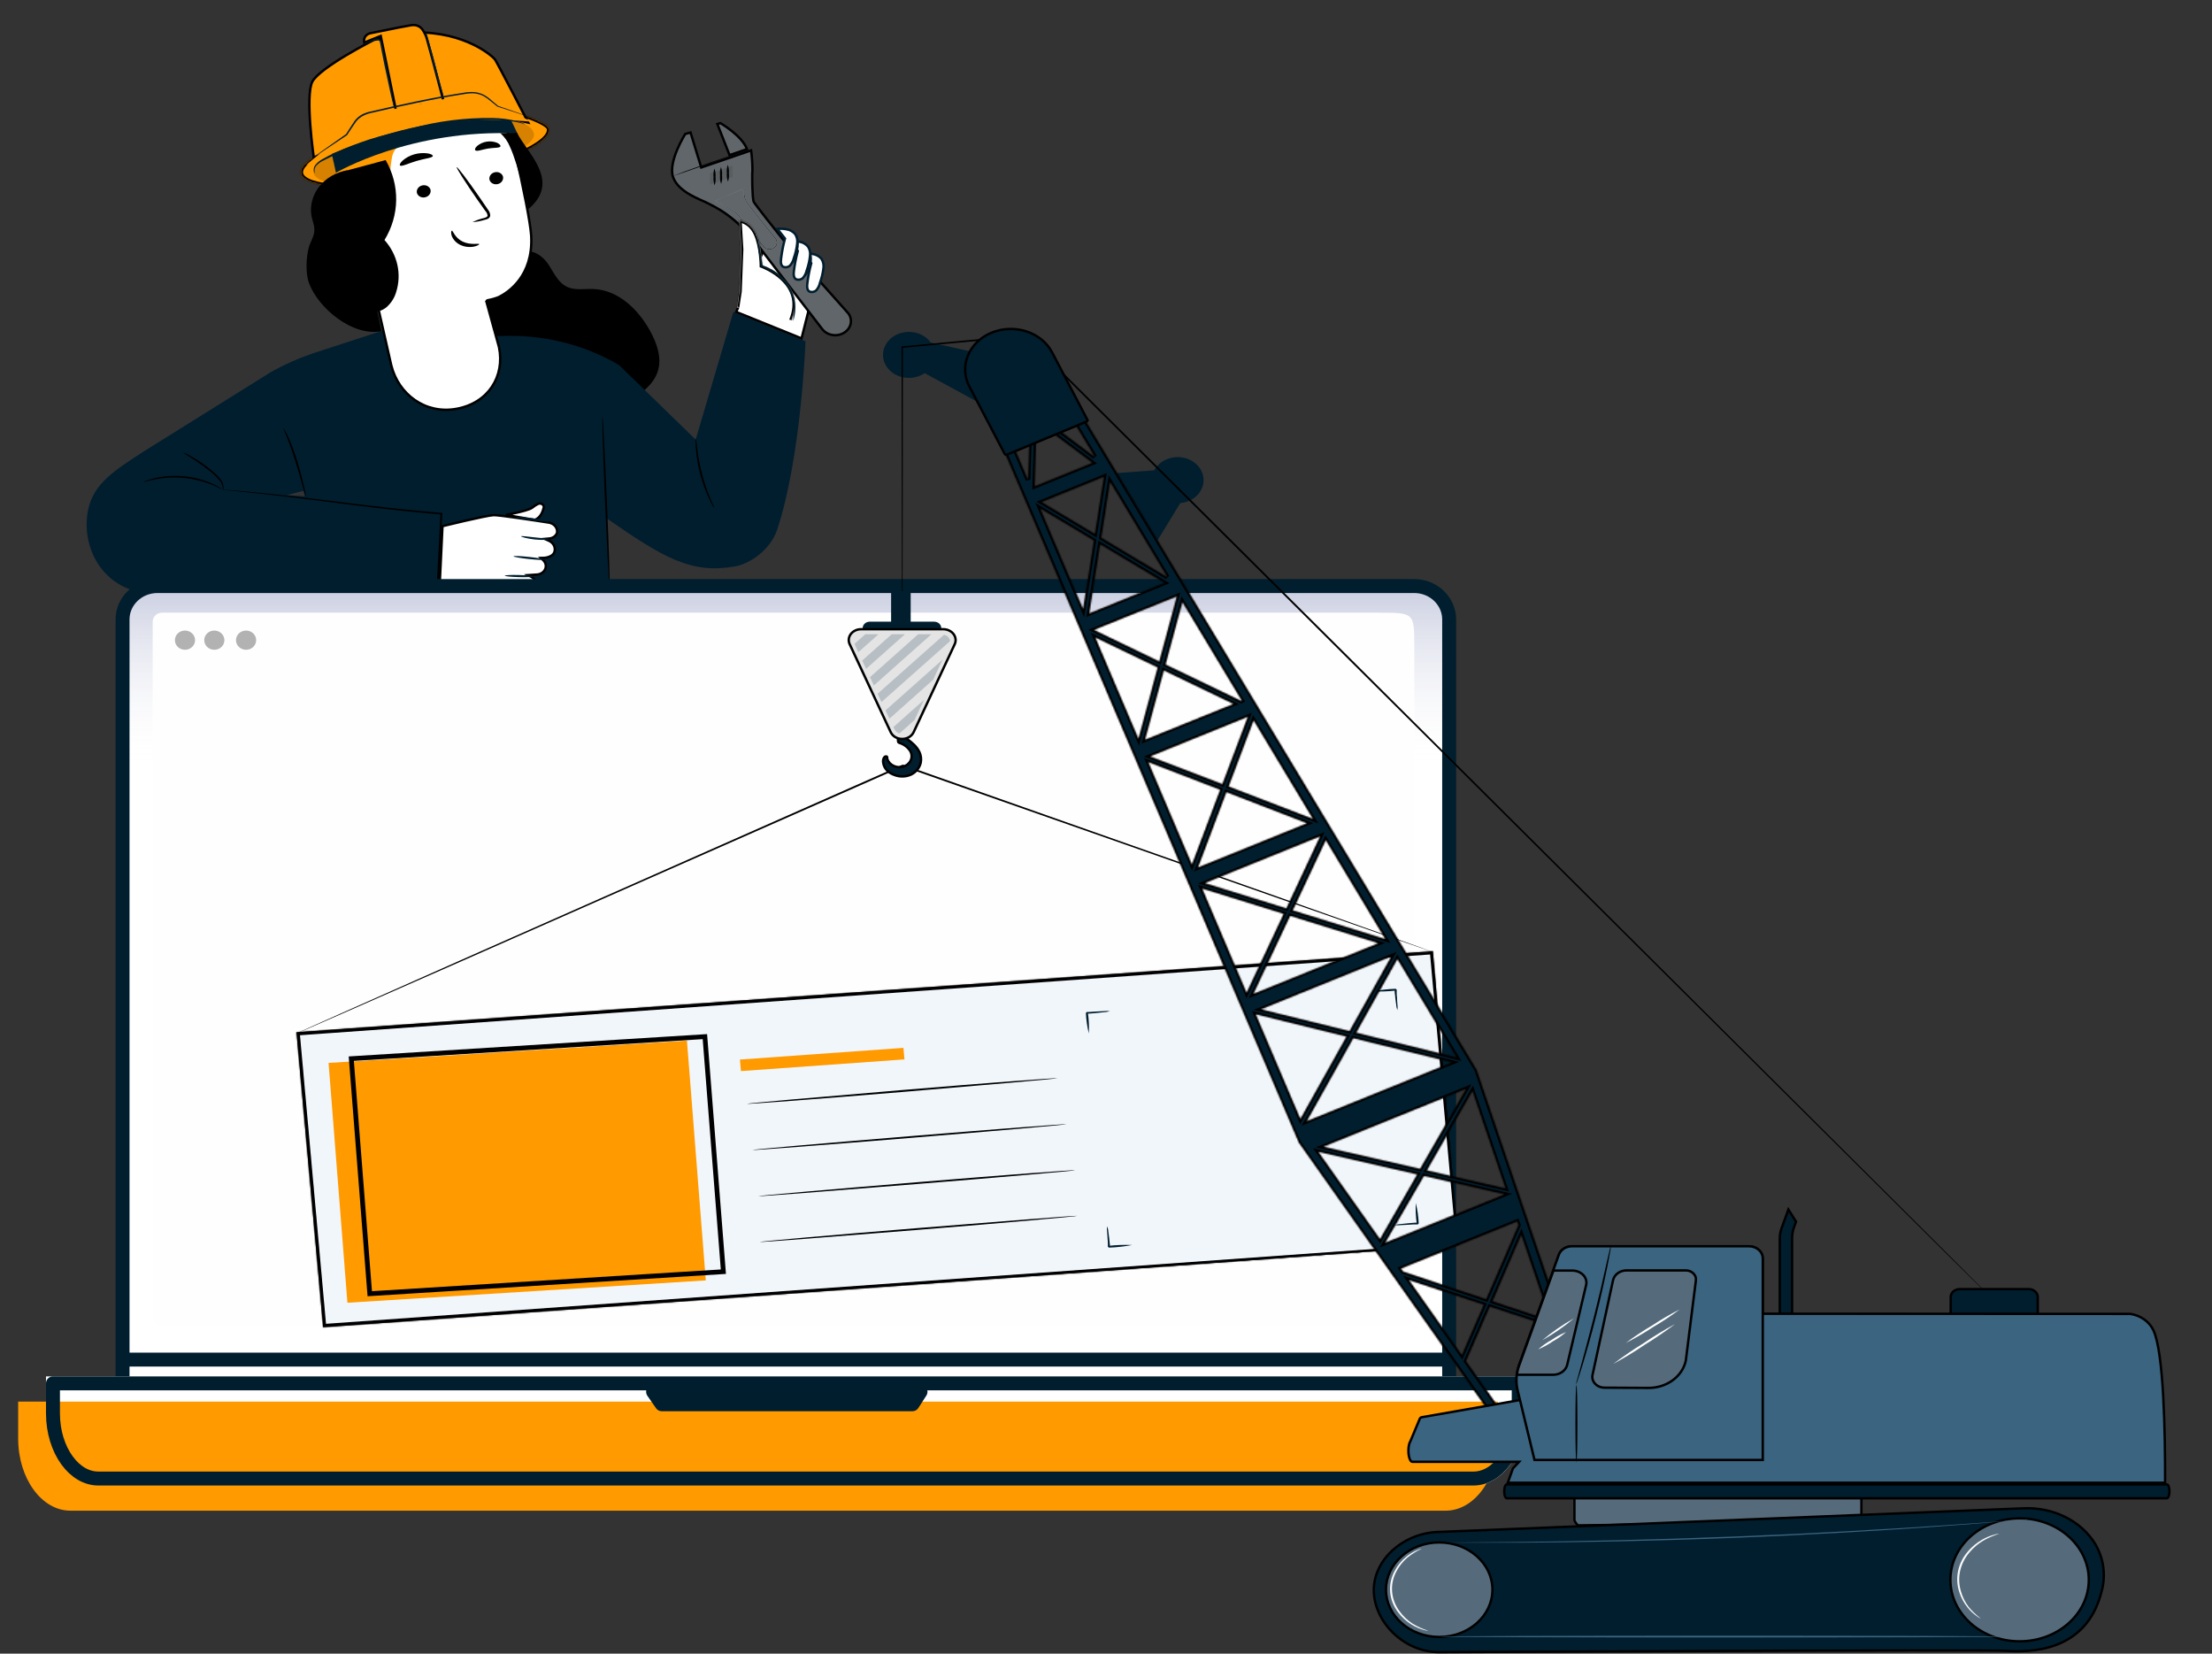 <svg width="1659" height="1240" viewBox="0 0 1659 1240" fill="none" xmlns="http://www.w3.org/2000/svg">
<rect x="0" y="0" width="1659" height="1240" fill="#333333" stroke="none"/>
<g clip-path="url(#clip0_305_6065)">
<path d="M392.329 189.199C399.706 186.336 407.594 192.427 411.618 198.711C415.642 204.996 418.888 212.591 426.239 215.503C431.953 217.76 438.525 216.474 444.776 216.692C463.958 217.372 478.82 232.344 487.432 247.874C492.797 257.58 496.714 268.718 493.146 279.031C490.007 288.106 481.557 294.852 472.757 300.045C455.075 310.746 434.112 316.129 412.852 315.429C402.284 314.993 391.928 312.602 382.423 308.404C372.917 304.205 364.465 298.288 357.587 291.018C347.259 279.564 341.759 265.078 339.372 250.47C336.984 235.862 337.521 221.011 338.057 206.258" fill="black"/>
<path d="M549.995 233.968L521.745 329.624L464.388 273.813C437.994 258.21 406.815 250.565 375.322 251.974V251.974L286.094 248.212L236.839 264.252C224.977 268.149 213.595 273.15 202.876 279.175L106.887 339.087C86.579 352.361 69.892 362.504 65.976 382.766C60.825 409.458 75.768 439.377 106.86 444.328L242.634 445.808L246.819 523.458L460.23 505.501L454.516 388.322C498.084 418.679 518.553 430.496 551.336 424.721C562.255 422.804 577.868 412.418 582.938 397.034C601.047 342.193 604.132 255.929 604.132 255.929L549.995 233.968ZM215.297 371.239L227.691 368.061L228.469 372.113L215.297 371.239Z" fill="#011E2E"/>
<path d="M104.847 444.377H106.001H109.354H122.312L170.011 444.256H327.943L327.246 444.862C327.246 443.455 327.407 441.95 327.487 440.446C328.48 421.155 329.446 402.494 330.331 385.144L330.948 385.8C282.9 381.747 241.72 375.487 212.344 372.114C197.643 370.367 185.892 369.202 177.844 368.352L168.616 367.43L166.228 367.163L165.423 367.042H166.255L168.642 367.212L177.898 367.94C185.946 368.644 197.723 369.711 212.452 371.361C241.962 374.516 283.061 380.607 331.055 384.586H331.699V385.169C330.814 402.494 329.875 421.179 329.016 440.47C329.016 441.975 328.855 443.479 328.775 444.862V445.469H328.104L170.172 444.983L122.204 444.668L109.247 444.522H105.893C105.541 444.5 105.191 444.451 104.847 444.377V444.377Z" fill="black"/>
<path d="M107.586 361.412C108.252 360.991 108.985 360.664 109.759 360.441C111.801 359.687 113.899 359.063 116.037 358.573C130.325 355.266 145.445 356.642 158.719 362.455C160.711 363.313 162.63 364.303 164.46 365.416C165.17 365.777 165.82 366.226 166.392 366.75C166.231 366.944 163.36 365.246 158.344 363.256C145.112 358.024 130.395 356.691 116.278 359.446C110.886 360.49 107.667 361.63 107.586 361.412Z" fill="black"/>
<path d="M137.122 339.112C139.195 339.825 141.159 340.771 142.971 341.927C147.48 344.486 151.774 347.341 155.821 350.468C160.489 354.133 164.781 357.748 166.552 361.218C167.297 362.574 167.674 364.072 167.652 365.586C167.674 366.142 167.535 366.694 167.249 367.188C167.212 365.251 166.679 363.35 165.694 361.631C162.757 357.725 159.132 354.282 154.963 351.439C150.268 347.799 145.761 344.79 142.461 342.679C140.572 341.63 138.786 340.437 137.122 339.112V339.112Z" fill="black"/>
<path d="M229.514 372.574C228.485 370.105 227.677 367.565 227.099 364.979C225.758 360.271 223.987 353.744 221.734 346.61C219.48 339.476 217.28 333.07 215.429 328.508C213.578 323.946 212.344 321.228 212.532 321.082C213.036 321.638 213.443 322.26 213.739 322.927C214.437 324.14 215.322 325.936 216.422 328.192C219.044 334.095 221.284 340.131 223.129 346.27C225.302 353.55 226.911 360.029 228.011 364.785C228.747 367.34 229.249 369.945 229.514 372.574V372.574Z" fill="black"/>
<path d="M457.278 442.678C456.902 442.678 455.373 413.559 453.844 377.573C452.315 341.588 451.402 312.396 451.805 312.396C452.207 312.396 453.736 341.515 455.239 377.525C456.741 413.535 457.68 442.678 457.278 442.678Z" fill="black"/>
<path d="M535.751 381.019C535.249 380.466 534.834 379.854 534.517 379.199C533.792 377.986 532.88 376.19 531.834 373.933C526.288 362.138 522.943 349.592 521.935 336.807C521.747 334.38 521.693 332.366 521.72 331.007C521.679 330.258 521.751 329.507 521.935 328.775C522.452 331.375 522.801 334 522.981 336.637C524.472 349.276 527.726 361.694 532.666 373.594C534.597 378.155 535.938 380.922 535.751 381.019Z" fill="black"/>
<path d="M613.771 203.755L601.152 253.742L552.152 233.899L578.289 175.216L613.771 203.755Z" fill="white" stroke="black" stroke-width="1.79"/>
<path d="M525.662 124.719L525.933 125.605L526.808 125.304L563.335 112.773C563.979 117.711 564.312 122.678 564.334 127.651C564.118 129.851 564.102 135.045 564.252 139.964C564.327 142.455 564.446 144.898 564.605 146.877C564.685 147.865 564.776 148.747 564.878 149.464C564.976 150.157 565.096 150.773 565.254 151.181L565.26 151.2L565.268 151.218C565.345 151.393 565.483 151.613 565.626 151.831C565.781 152.067 565.985 152.36 566.229 152.702C566.719 153.386 567.388 154.288 568.195 155.355C569.811 157.491 571.995 160.313 574.444 163.443C579.343 169.704 585.308 177.211 589.91 182.964L589.925 182.982L589.94 183L635.547 234.2L636.358 235.111C636.968 235.972 637.437 236.905 637.749 237.885C638.182 239.25 638.305 240.678 638.111 242.085C637.917 243.491 637.408 244.853 636.612 246.086C635.816 247.319 634.748 248.399 633.468 249.258C632.187 250.118 630.722 250.736 629.161 251.073C627.6 251.41 625.979 251.456 624.396 251.211C622.814 250.965 621.307 250.432 619.967 249.648C618.626 248.864 617.482 247.845 616.598 246.659L616.59 246.648L581.715 201.271H581.714L574.069 191.275L571.04 187.297C561.559 174.356 552.603 166.233 545.445 161.03C538.302 155.838 532.91 153.538 530.79 152.357C529.643 151.719 527.634 150.885 525.331 149.859C522.989 148.815 520.254 147.537 517.533 145.964C512.056 142.8 506.798 138.541 504.802 132.802C503.821 129.982 503.858 126.557 504.527 122.933C505.194 119.321 506.475 115.591 507.897 112.208C509.318 108.829 510.871 105.82 512.07 103.655C512.669 102.573 513.178 101.703 513.537 101.105C513.697 100.839 513.827 100.626 513.922 100.473L517.896 99.35L525.662 124.719Z" fill="#EEF4FA"/>
<path d="M525.662 124.719L525.933 125.605L526.808 125.304L563.335 112.773C563.979 117.711 564.312 122.678 564.334 127.651C564.118 129.851 564.102 135.045 564.252 139.964C564.327 142.455 564.446 144.898 564.605 146.877C564.685 147.865 564.776 148.747 564.878 149.464C564.976 150.157 565.096 150.773 565.254 151.181L565.26 151.2L565.268 151.218C565.345 151.393 565.483 151.613 565.626 151.831C565.781 152.067 565.985 152.36 566.229 152.702C566.719 153.386 567.388 154.288 568.195 155.355C569.811 157.491 571.995 160.313 574.444 163.443C579.343 169.704 585.308 177.211 589.91 182.964L589.925 182.982L589.94 183L635.547 234.2L636.358 235.111C636.968 235.972 637.437 236.905 637.749 237.885C638.182 239.25 638.305 240.678 638.111 242.085C637.917 243.491 637.408 244.853 636.612 246.086C635.816 247.319 634.748 248.399 633.468 249.258C632.187 250.118 630.722 250.736 629.161 251.073C627.6 251.41 625.979 251.456 624.396 251.211C622.814 250.965 621.307 250.432 619.967 249.648C618.626 248.864 617.482 247.845 616.598 246.659L616.59 246.648L581.715 201.271H581.714L574.069 191.275L571.04 187.297C561.559 174.356 552.603 166.233 545.445 161.03C538.302 155.838 532.91 153.538 530.79 152.357C529.643 151.719 527.634 150.885 525.331 149.859C522.989 148.815 520.254 147.537 517.533 145.964C512.056 142.8 506.798 138.541 504.802 132.802C503.821 129.982 503.858 126.557 504.527 122.933C505.194 119.321 506.475 115.591 507.897 112.208C509.318 108.829 510.871 105.82 512.07 103.655C512.669 102.573 513.178 101.703 513.537 101.105C513.697 100.839 513.827 100.626 513.922 100.473L517.896 99.35L525.662 124.719Z" fill="black" fill-opacity="0.55"/>
<path d="M525.662 124.719L525.933 125.605L526.808 125.304L563.335 112.773C563.979 117.711 564.312 122.678 564.334 127.651C564.118 129.851 564.102 135.045 564.252 139.964C564.327 142.455 564.446 144.898 564.605 146.877C564.685 147.865 564.776 148.747 564.878 149.464C564.976 150.157 565.096 150.773 565.254 151.181L565.26 151.2L565.268 151.218C565.345 151.393 565.483 151.613 565.626 151.831C565.781 152.067 565.985 152.36 566.229 152.702C566.719 153.386 567.388 154.288 568.195 155.355C569.811 157.491 571.995 160.313 574.444 163.443C579.343 169.704 585.308 177.211 589.91 182.964L589.925 182.982L589.94 183L635.547 234.2L636.358 235.111C636.968 235.972 637.437 236.905 637.749 237.885C638.182 239.25 638.305 240.678 638.111 242.085C637.917 243.491 637.408 244.853 636.612 246.086C635.816 247.319 634.748 248.399 633.468 249.258C632.187 250.118 630.722 250.736 629.161 251.073C627.6 251.41 625.979 251.456 624.396 251.211C622.814 250.965 621.307 250.432 619.967 249.648C618.626 248.864 617.482 247.845 616.598 246.659L616.59 246.648L581.715 201.271H581.714L574.069 191.275L571.04 187.297C561.559 174.356 552.603 166.233 545.445 161.03C538.302 155.838 532.91 153.538 530.79 152.357C529.643 151.719 527.634 150.885 525.331 149.859C522.989 148.815 520.254 147.537 517.533 145.964C512.056 142.8 506.798 138.541 504.802 132.802C503.821 129.982 503.858 126.557 504.527 122.933C505.194 119.321 506.475 115.591 507.897 112.208C509.318 108.829 510.871 105.82 512.07 103.655C512.669 102.573 513.178 101.703 513.537 101.105C513.697 100.839 513.827 100.626 513.922 100.473L517.896 99.35L525.662 124.719Z" fill="#011E2E" fill-opacity="0.1"/>
<path d="M525.662 124.719L525.933 125.605L526.808 125.304L563.335 112.773C563.979 117.711 564.312 122.678 564.334 127.651C564.118 129.851 564.102 135.045 564.252 139.964C564.327 142.455 564.446 144.898 564.605 146.877C564.685 147.865 564.776 148.747 564.878 149.464C564.976 150.157 565.096 150.773 565.254 151.181L565.26 151.2L565.268 151.218C565.345 151.393 565.483 151.613 565.626 151.831C565.781 152.067 565.985 152.36 566.229 152.702C566.719 153.386 567.388 154.288 568.195 155.355C569.811 157.491 571.995 160.313 574.444 163.443C579.343 169.704 585.308 177.211 589.91 182.964L589.925 182.982L589.94 183L635.547 234.2L636.358 235.111C636.968 235.972 637.437 236.905 637.749 237.885C638.182 239.25 638.305 240.678 638.111 242.085C637.917 243.491 637.408 244.853 636.612 246.086C635.816 247.319 634.748 248.399 633.468 249.258C632.187 250.118 630.722 250.736 629.161 251.073C627.6 251.41 625.979 251.456 624.396 251.211C622.814 250.965 621.307 250.432 619.967 249.648C618.626 248.864 617.482 247.845 616.598 246.659L616.59 246.648L581.715 201.271H581.714L574.069 191.275L571.04 187.297C561.559 174.356 552.603 166.233 545.445 161.03C538.302 155.838 532.91 153.538 530.79 152.357C529.643 151.719 527.634 150.885 525.331 149.859C522.989 148.815 520.254 147.537 517.533 145.964C512.056 142.8 506.798 138.541 504.802 132.802C503.821 129.982 503.858 126.557 504.527 122.933C505.194 119.321 506.475 115.591 507.897 112.208C509.318 108.829 510.871 105.82 512.07 103.655C512.669 102.573 513.178 101.703 513.537 101.105C513.697 100.839 513.827 100.626 513.922 100.473L517.896 99.35L525.662 124.719Z" stroke="black" stroke-width="1.79"/>
<path d="M540.658 92.567C541.132 92.85 541.815 93.267 542.647 93.804C544.311 94.879 546.568 96.429 548.938 98.325C553.471 101.953 558.272 106.741 560.272 111.822L547.163 116.319L538.014 92.985L540.249 92.326C540.36 92.39 540.497 92.471 540.658 92.567Z" fill="#EEF4FA"/>
<path d="M540.658 92.567C541.132 92.85 541.815 93.267 542.647 93.804C544.311 94.879 546.568 96.429 548.938 98.325C553.471 101.953 558.272 106.741 560.272 111.822L547.163 116.319L538.014 92.985L540.249 92.326C540.36 92.39 540.497 92.471 540.658 92.567Z" fill="black" fill-opacity="0.55"/>
<path d="M540.658 92.567C541.132 92.85 541.815 93.267 542.647 93.804C544.311 94.879 546.568 96.429 548.938 98.325C553.471 101.953 558.272 106.741 560.272 111.822L547.163 116.319L538.014 92.985L540.249 92.326C540.36 92.39 540.497 92.471 540.658 92.567Z" fill="#011E2E" fill-opacity="0.1"/>
<path d="M540.658 92.567C541.132 92.85 541.815 93.267 542.647 93.804C544.311 94.879 546.568 96.429 548.938 98.325C553.471 101.953 558.272 106.741 560.272 111.822L547.163 116.319L538.014 92.985L540.249 92.326C540.36 92.39 540.497 92.471 540.658 92.567Z" stroke="black" stroke-width="1.79"/>
<path d="M536.15 150.519L536.579 150.349L537.759 149.863L542.186 148.068L558.282 141.467L557.88 141.249C557.786 142.728 557.786 144.211 557.88 145.69C557.91 147.363 558.311 149.013 559.06 150.543C560.911 153.406 563.165 156.221 565.472 159.23C570.113 165.175 575.264 171.63 580.71 178.327C581.493 179.125 582.03 180.096 582.266 181.142C582.391 181.895 582.313 182.664 582.039 183.384C581.765 184.105 581.303 184.754 580.692 185.278C580.081 185.802 579.339 186.185 578.53 186.395C577.72 186.604 576.867 186.633 576.042 186.48C575.005 186.266 574.067 185.766 573.359 185.049C572.688 184.296 572.018 183.399 571.347 182.622L567.403 177.769L553.802 161.171C552.85 160.042 551.72 159.044 550.449 158.211C549.268 157.41 548.115 156.731 547.041 156.075C544.868 154.814 542.937 153.794 541.354 152.994C539.771 152.193 538.51 151.586 537.679 151.174L536.686 150.737H536.337C536.337 150.737 536.337 150.737 536.659 150.907L537.598 151.416L541.193 153.333C542.776 154.183 544.654 155.226 546.8 156.512C547.873 157.167 549.027 157.871 550.153 158.672C551.396 159.484 552.491 160.466 553.4 161.584L566.813 178.254L570.73 183.107C571.401 183.932 572.018 184.733 572.769 185.534C573.615 186.356 574.72 186.924 575.935 187.16C576.874 187.337 577.847 187.307 578.771 187.071C579.695 186.835 580.542 186.401 581.24 185.805C581.938 185.209 582.467 184.47 582.781 183.649C583.095 182.829 583.185 181.952 583.044 181.093C582.785 179.944 582.203 178.874 581.354 177.987C575.988 171.29 570.623 164.86 566.062 158.914C563.782 155.93 561.475 153.091 559.677 150.324C558.979 148.908 558.588 147.385 558.524 145.835C558.417 144.373 558.417 142.906 558.524 141.443V141.031L558.121 141.201L542.025 148.141L537.732 150.033L536.632 150.519H536.15Z" fill="#EEF4FA"/>
<path d="M536.15 150.519L536.579 150.349L537.759 149.863L542.186 148.068L558.282 141.467L557.88 141.249C557.786 142.728 557.786 144.211 557.88 145.69C557.91 147.363 558.311 149.013 559.06 150.543C560.911 153.406 563.165 156.221 565.472 159.23C570.113 165.175 575.264 171.63 580.71 178.327C581.493 179.125 582.03 180.096 582.266 181.142C582.391 181.895 582.313 182.664 582.039 183.384C581.765 184.105 581.303 184.754 580.692 185.278C580.081 185.802 579.339 186.185 578.53 186.395C577.72 186.604 576.867 186.633 576.042 186.48C575.005 186.266 574.067 185.766 573.359 185.049C572.688 184.296 572.018 183.399 571.347 182.622L567.403 177.769L553.802 161.171C552.85 160.042 551.72 159.044 550.449 158.211C549.268 157.41 548.115 156.731 547.041 156.075C544.868 154.814 542.937 153.794 541.354 152.994C539.771 152.193 538.51 151.586 537.679 151.174L536.686 150.737H536.337C536.337 150.737 536.337 150.737 536.659 150.907L537.598 151.416L541.193 153.333C542.776 154.183 544.654 155.226 546.8 156.512C547.873 157.167 549.027 157.871 550.153 158.672C551.396 159.484 552.491 160.466 553.4 161.584L566.813 178.254L570.73 183.107C571.401 183.932 572.018 184.733 572.769 185.534C573.615 186.356 574.72 186.924 575.935 187.16C576.874 187.337 577.847 187.307 578.771 187.071C579.695 186.835 580.542 186.401 581.24 185.805C581.938 185.209 582.467 184.47 582.781 183.649C583.095 182.829 583.185 181.952 583.044 181.093C582.785 179.944 582.203 178.874 581.354 177.987C575.988 171.29 570.623 164.86 566.062 158.914C563.782 155.93 561.475 153.091 559.677 150.324C558.979 148.908 558.588 147.385 558.524 145.835C558.417 144.373 558.417 142.906 558.524 141.443V141.031L558.121 141.201L542.025 148.141L537.732 150.033L536.632 150.519H536.15Z" fill="black" fill-opacity="0.75"/>
<path d="M536.15 150.519L536.579 150.349L537.759 149.863L542.186 148.068L558.282 141.467L557.88 141.249C557.786 142.728 557.786 144.211 557.88 145.69C557.91 147.363 558.311 149.013 559.06 150.543C560.911 153.406 563.165 156.221 565.472 159.23C570.113 165.175 575.264 171.63 580.71 178.327C581.493 179.125 582.03 180.096 582.266 181.142C582.391 181.895 582.313 182.664 582.039 183.384C581.765 184.105 581.303 184.754 580.692 185.278C580.081 185.802 579.339 186.185 578.53 186.395C577.72 186.604 576.867 186.633 576.042 186.48C575.005 186.266 574.067 185.766 573.359 185.049C572.688 184.296 572.018 183.399 571.347 182.622L567.403 177.769L553.802 161.171C552.85 160.042 551.72 159.044 550.449 158.211C549.268 157.41 548.115 156.731 547.041 156.075C544.868 154.814 542.937 153.794 541.354 152.994C539.771 152.193 538.51 151.586 537.679 151.174L536.686 150.737H536.337C536.337 150.737 536.337 150.737 536.659 150.907L537.598 151.416L541.193 153.333C542.776 154.183 544.654 155.226 546.8 156.512C547.873 157.167 549.027 157.871 550.153 158.672C551.396 159.484 552.491 160.466 553.4 161.584L566.813 178.254L570.73 183.107C571.401 183.932 572.018 184.733 572.769 185.534C573.615 186.356 574.72 186.924 575.935 187.16C576.874 187.337 577.847 187.307 578.771 187.071C579.695 186.835 580.542 186.401 581.24 185.805C581.938 185.209 582.467 184.47 582.781 183.649C583.095 182.829 583.185 181.952 583.044 181.093C582.785 179.944 582.203 178.874 581.354 177.987C575.988 171.29 570.623 164.86 566.062 158.914C563.782 155.93 561.475 153.091 559.677 150.324C558.979 148.908 558.588 147.385 558.524 145.835C558.417 144.373 558.417 142.906 558.524 141.443V141.031L558.121 141.201L542.025 148.141L537.732 150.033L536.632 150.519H536.15Z" fill="#011E2E" fill-opacity="0.1"/>
<g opacity="0.3">
<path opacity="0.3" d="M532.664 138.313L549.539 132.659L549.431 124.118L532.423 130.014L532.664 138.313Z" fill="black"/>
</g>
<path d="M545.836 123.609C545.143 125.649 544.915 127.796 545.166 129.918C544.964 132.041 545.238 134.178 545.971 136.203C546.682 134.166 546.911 132.016 546.641 129.894C546.843 127.771 546.569 125.634 545.836 123.609V123.609Z" fill="black"/>
<path d="M540.711 125.307C540.021 127.348 539.802 129.496 540.067 131.616C539.849 133.739 540.123 135.88 540.872 137.901C541.567 135.861 541.786 133.713 541.516 131.592C541.733 129.469 541.459 127.329 540.711 125.307Z" fill="black"/>
<path d="M535.831 126.4C535.135 128.439 534.907 130.586 535.161 132.709C534.959 134.831 535.233 136.969 535.966 138.994C536.659 136.953 536.887 134.807 536.636 132.685C536.838 130.562 536.564 128.424 535.831 126.4V126.4Z" fill="black"/>
<mask id="path-17-inside-1_305_6065" fill="white">
<path d="M552.704 230.474L554.528 218.608L555.762 187.063L554.421 165.005C554.421 165.005 562.469 165.563 566.949 175.075C571.429 184.587 571.51 199.123 571.51 199.123C571.51 199.123 605.581 211.255 593.562 240.374"/>
</mask>
<path d="M552.704 230.474L554.528 218.608L555.762 187.063L554.421 165.005C554.421 165.005 562.469 165.563 566.949 175.075C571.429 184.587 571.51 199.123 571.51 199.123C571.51 199.123 605.581 211.255 593.562 240.374" fill="white"/>
<path d="M554.528 218.608L556.298 218.88L556.313 218.78L556.317 218.678L554.528 218.608ZM555.762 187.063L557.551 187.133L557.555 187.043L557.549 186.954L555.762 187.063ZM554.421 165.005L554.545 163.219L552.51 163.078L552.634 165.114L554.421 165.005ZM571.51 199.123L569.72 199.133L569.727 200.388L570.909 200.809L571.51 199.123ZM552.704 230.474L554.474 230.746L556.298 218.88L554.528 218.608L552.759 218.336L550.934 230.202L552.704 230.474ZM554.528 218.608L556.317 218.678L557.551 187.133L555.762 187.063L553.973 186.993L552.739 218.538L554.528 218.608ZM555.762 187.063L557.549 186.954L556.208 164.896L554.421 165.005L552.634 165.114L553.975 187.171L555.762 187.063ZM554.421 165.005C554.297 166.791 554.296 166.791 554.295 166.791C554.295 166.791 554.294 166.791 554.293 166.791C554.292 166.791 554.291 166.791 554.291 166.791C554.289 166.791 554.288 166.791 554.287 166.79C554.285 166.79 554.286 166.79 554.288 166.791C554.292 166.791 554.304 166.792 554.322 166.794C554.359 166.798 554.424 166.806 554.514 166.819C554.693 166.845 554.97 166.894 555.324 166.98C556.034 167.153 557.043 167.475 558.183 168.064C560.443 169.231 563.274 171.475 565.33 175.838L566.949 175.075L568.569 174.312C566.144 169.164 562.711 166.372 559.827 164.882C558.395 164.143 557.112 163.73 556.172 163.501C555.702 163.387 555.316 163.318 555.037 163.277C554.898 163.256 554.785 163.242 554.702 163.233C554.661 163.229 554.627 163.226 554.6 163.223C554.587 163.222 554.576 163.221 554.567 163.221C554.562 163.22 554.558 163.22 554.554 163.22C554.552 163.22 554.551 163.219 554.549 163.219C554.548 163.219 554.547 163.219 554.547 163.219C554.546 163.219 554.545 163.219 554.421 165.005ZM566.949 175.075L565.33 175.838C567.446 180.331 568.559 186.115 569.132 190.88C569.416 193.242 569.563 195.315 569.639 196.795C569.677 197.534 569.697 198.124 569.708 198.527C569.713 198.728 569.716 198.882 569.718 198.985C569.719 199.036 569.719 199.074 569.719 199.099C569.719 199.112 569.72 199.121 569.72 199.126C569.72 199.129 569.72 199.131 569.72 199.132C569.72 199.133 569.72 199.133 569.72 199.133C569.72 199.133 569.72 199.133 569.72 199.133C569.72 199.133 569.72 199.133 571.51 199.123C573.3 199.113 573.3 199.112 573.3 199.112C573.3 199.112 573.3 199.111 573.3 199.111C573.3 199.11 573.3 199.109 573.3 199.108C573.3 199.105 573.3 199.102 573.3 199.098C573.3 199.089 573.3 199.077 573.3 199.062C573.3 199.031 573.299 198.987 573.298 198.929C573.296 198.814 573.293 198.647 573.288 198.432C573.276 198.003 573.255 197.383 573.215 196.611C573.136 195.068 572.983 192.913 572.687 190.452C572.1 185.572 570.933 179.331 568.569 174.312L566.949 175.075ZM571.51 199.123C570.909 200.809 570.909 200.809 570.908 200.809C570.908 200.809 570.908 200.809 570.908 200.809C570.908 200.809 570.909 200.809 570.91 200.809C570.912 200.81 570.916 200.812 570.922 200.814C570.935 200.818 570.955 200.826 570.983 200.836C571.039 200.857 571.126 200.89 571.24 200.934C571.47 201.024 571.812 201.161 572.246 201.347C573.116 201.719 574.354 202.286 575.808 203.056C578.723 204.6 582.457 206.937 585.809 210.126C589.161 213.314 592.075 217.298 593.466 222.139C594.849 226.949 594.771 232.751 591.907 239.691L593.562 240.374L595.217 241.057C598.362 233.438 598.533 226.804 596.908 221.15C595.291 215.525 591.941 211.017 588.277 207.532C584.614 204.047 580.581 201.532 577.484 199.891C575.931 199.069 574.601 198.46 573.655 198.055C573.181 197.852 572.803 197.7 572.539 197.597C572.407 197.546 572.304 197.507 572.232 197.48C572.196 197.467 572.167 197.456 572.147 197.449C572.137 197.445 572.129 197.442 572.123 197.44C572.12 197.439 572.117 197.438 572.115 197.438C572.114 197.437 572.113 197.437 572.112 197.437C572.111 197.436 572.111 197.436 571.51 199.123Z" fill="black" mask="url(#path-17-inside-1_305_6065)"/>
<path d="M602.724 190.19C604.883 189.968 607.071 190.037 609.213 190.397L609.24 190.401C610.651 190.594 612 191.045 613.204 191.723C614.394 192.392 615.414 193.268 616.212 194.292C617.405 196.293 617.894 198.565 617.621 200.811L617.62 200.821C617.202 204.619 616.318 208.366 614.987 211.99L614.963 212.054L614.949 212.12C614.551 214.071 613.662 215.919 612.344 217.523C611.729 218.178 610.886 218.649 609.93 218.849C608.987 219.046 608 218.963 607.116 218.62C606.222 218.112 605.732 217.271 605.503 216.183C605.266 215.055 605.331 213.744 605.5 212.492L605.502 212.479C606.094 207.545 607.036 202.65 608.322 197.825L608.438 197.391L608.158 197.038L602.724 190.19Z" fill="white" stroke="#011E2E" stroke-width="1.79"/>
<path d="M592.651 180.981C594.803 180.746 596.986 180.819 599.119 181.199L599.156 181.205C600.572 181.395 601.926 181.844 603.135 182.522C604.329 183.191 605.354 184.069 606.154 185.096C607.33 187.096 607.817 189.357 607.562 191.596L608.451 191.698L607.561 191.608C607.171 195.453 606.305 199.248 604.979 202.921L604.96 202.974L604.947 203.031C604.523 204.948 603.616 206.759 602.289 208.322C601.671 208.975 600.826 209.442 599.87 209.638C598.924 209.832 597.935 209.745 597.052 209.397C596.157 208.904 595.662 208.044 595.431 206.93C595.193 205.785 595.259 204.47 595.415 203.294L595.416 203.285C596.021 198.351 596.963 193.455 598.236 188.626L598.351 188.194L598.073 187.843L592.651 180.981Z" fill="white" stroke="#011E2E" stroke-width="1.79"/>
<path d="M583.025 171.641C585.185 171.407 587.375 171.479 589.515 171.857L589.532 171.86L589.55 171.863C590.96 172.056 592.309 172.507 593.513 173.184C594.703 173.854 595.725 174.73 596.523 175.756C597.721 177.745 598.209 180.009 597.93 182.246L597.929 182.257L597.928 182.268C597.548 186.113 596.691 189.907 595.374 193.581L595.355 193.632L595.344 193.685C594.91 195.607 593.992 197.419 592.655 198.982C592.038 199.634 591.193 200.101 590.238 200.297C589.291 200.491 588.303 200.404 587.419 200.055C586.531 199.559 586.041 198.721 585.812 197.633C585.575 196.505 585.64 195.193 585.809 193.956L585.811 193.94C586.403 189.006 587.345 184.112 588.631 179.287L588.747 178.852L588.468 178.5L583.025 171.641Z" fill="white" stroke="#011E2E" stroke-width="1.79"/>
<path d="M598.122 176.654C599.256 180.155 599.431 183.852 598.632 187.428C598.289 191.057 596.992 194.56 594.849 197.644C594.447 197.498 596.379 193.033 597.264 187.234C598.149 181.434 597.72 176.702 598.122 176.654Z" fill="#011E2E"/>
<path d="M608.423 189.32C609.174 192.45 609.182 195.689 608.446 198.822C607.711 201.955 606.249 204.911 604.157 207.495C603.782 207.301 605.955 203.564 607.081 198.565C608.208 193.567 607.994 189.344 608.423 189.32Z" fill="#011E2E"/>
<path d="M567.539 176.654C568.213 178.735 568.706 180.861 569.015 183.011C569.793 187.015 570.839 192.718 572.019 199.439L571.59 198.954C576.631 200.534 581.23 203.089 585.066 206.442C588.903 209.795 591.884 213.864 593.803 218.366C595.439 222.07 596.347 226.003 596.486 229.99C596.563 232.663 596.284 235.336 595.654 237.949C595.506 238.923 595.198 239.871 594.742 240.764C595.316 237.213 595.567 233.626 595.493 230.038C595.224 226.174 594.245 222.377 592.596 218.803C590.634 214.414 587.651 210.458 583.85 207.204C580.208 204.061 575.876 201.647 571.134 200.119H570.758V199.779C569.685 193.057 568.827 187.331 568.263 183.278C567.847 181.089 567.604 178.875 567.539 176.654V176.654Z" fill="#011E2E"/>
<path d="M564 111.501L563.41 111.719L561.693 112.302L555.362 114.437L534.544 121.717L513.753 128.996L507.421 131.132L505.678 131.69C505.302 131.836 505.088 131.884 505.088 131.86L505.651 131.617L507.341 130.962L513.592 128.535C518.957 126.618 526.227 123.998 534.329 121.256C542.431 118.514 549.836 115.942 555.228 114.219C557.911 113.369 560.084 112.69 561.613 112.253L563.357 111.744C563.555 111.631 563.772 111.549 564 111.501V111.501Z" fill="black"/>
<path d="M370.171 386.282C371.188 386.254 373.519 386.464 376.708 386.841C379.872 387.216 383.807 387.745 387.976 388.337C396.313 389.519 405.564 390.943 411.398 391.853L411.416 391.855C413.396 392.122 415.161 393.076 416.346 394.486C417.521 395.882 418.036 397.618 417.814 399.33C417.77 399.518 417.715 399.703 417.649 399.886C417.21 400.925 416.457 401.847 415.458 402.54C414.452 403.237 413.243 403.672 411.966 403.787L408.561 404.093L411.679 405.495C413.205 406.181 414.436 407.277 415.213 408.613C415.988 409.946 416.276 411.457 416.044 412.935L416.043 412.939C415.659 415.451 413.76 416.801 411.732 417.542C410.729 417.908 409.743 418.103 409.003 418.207C408.635 418.258 408.331 418.286 408.123 418.301C408.019 418.309 407.938 418.314 407.886 418.316C407.859 418.317 407.84 418.318 407.828 418.318C407.822 418.318 407.818 418.318 407.816 418.318L407.814 418.319L405.663 418.363L407.212 419.858V419.857L407.269 419.915C407.311 419.957 407.373 420.021 407.453 420.106C407.61 420.273 407.833 420.52 408.095 420.835C408.803 421.751 409.228 422.81 409.335 423.906C409.442 425.004 409.229 426.112 408.711 427.12C408.192 428.129 407.383 429.008 406.354 429.661C405.326 430.314 404.119 430.715 402.854 430.817L399.138 431.059L396.045 431.261L398.768 432.74C399.877 433.342 400.767 434.202 401.352 435.215C401.928 436.212 402.187 437.324 402.114 438.433C401.813 439.966 400.611 441.166 398.685 442.092C396.75 443.023 394.247 443.593 391.72 443.929C389.204 444.264 386.725 444.359 384.869 444.37C383.942 444.375 383.174 444.36 382.639 444.343C382.372 444.335 382.163 444.326 382.022 444.319C381.952 444.316 381.898 444.313 381.862 444.311C381.845 444.31 381.832 444.31 381.823 444.309C381.819 444.309 381.815 444.308 381.813 444.308H381.811L381.792 444.307H381.773L329.524 443.4L331.862 394.565C332.079 394.512 332.347 394.447 332.661 394.37C333.585 394.143 334.912 393.819 336.522 393.43C339.743 392.652 344.097 391.613 348.629 390.567C353.161 389.521 357.867 388.47 361.794 387.67C365.754 386.862 368.833 386.328 370.171 386.282Z" fill="white" stroke="black" stroke-width="1.79"/>
<path d="M405.211 377.576C405.798 377.633 406.347 377.843 406.791 378.17C407.234 378.496 407.55 378.922 407.716 379.387C407.881 379.85 407.895 380.345 407.755 380.813L407.751 380.826L407.748 380.84C407.101 383.279 405.611 388.222 400.995 389.852L379.405 386.103C381.174 385.771 383.262 385.362 385.409 384.905C388.266 384.297 391.244 383.599 393.725 382.881C394.964 382.522 396.095 382.154 397.029 381.784C397.943 381.422 398.747 381.03 399.277 380.599L399.281 380.597C400.572 379.539 401.995 378.617 403.522 377.85C404.04 377.616 404.627 377.519 405.211 377.576Z" fill="white" stroke="black" stroke-width="1.79"/>
<path d="M387.018 387.716C387.018 388.129 392.383 389.366 399.171 390.143C405.958 390.919 411.484 391.502 411.565 391.041C411.645 390.58 406.199 389.391 399.412 388.614C392.625 387.838 387.098 387.279 387.018 387.716Z" fill="#011E2E"/>
<path d="M390.774 402.131C390.774 402.544 395.281 403.955 401.21 404.564C407.139 405.172 411.941 404.782 411.941 404.345C411.941 403.907 407.193 403.59 401.371 402.982C395.549 402.374 390.881 401.693 390.774 402.131Z" fill="#011E2E"/>
<path d="M385.112 417.152C385.112 417.59 390.236 418.514 396.621 419.195C403.006 419.876 408.291 420.095 408.371 419.657C408.452 419.219 403.274 418.319 396.836 417.614C390.397 416.908 385.246 416.714 385.112 417.152Z" fill="#011E2E"/>
<path d="M378.597 431.686C378.597 432.124 383.318 432.611 389.14 432.757C394.961 432.903 399.71 432.757 399.71 432.246C399.71 431.735 395.015 431.322 389.193 431.176C383.372 431.03 378.623 431.249 378.597 431.686Z" fill="#011E2E"/>
<mask id="path-32-inside-2_305_6065" fill="white">
<path d="M389.378 115.601C404.455 108.928 413.12 102.013 411.859 96.359C410.598 90.705 380.256 81.945 373.147 79.567C356.38 73.937 340.525 87.332 314.127 92.136C262.699 101.479 223.102 118.513 225.597 130.185C226.831 135.815 237.669 139.163 254.302 140.085"/>
</mask>
<path d="M389.378 115.601C404.455 108.928 413.12 102.013 411.859 96.359C410.598 90.705 380.256 81.945 373.147 79.567C356.38 73.937 340.525 87.332 314.127 92.136C262.699 101.479 223.102 118.513 225.597 130.185C226.831 135.815 237.669 139.163 254.302 140.085" fill="#FF9A00"/>
<path d="M373.147 79.567L372.577 81.264L372.579 81.265L373.147 79.567ZM314.127 92.136L314.447 93.898L314.447 93.898L314.127 92.136ZM225.597 130.185L223.846 130.559L223.848 130.568L225.597 130.185ZM389.378 115.601L390.102 117.239C397.706 113.873 403.816 110.395 407.896 106.969C411.845 103.653 414.477 99.875 413.606 95.969L411.859 96.359L410.111 96.748C410.501 98.496 409.431 101.004 405.593 104.227C401.887 107.34 396.126 110.657 388.653 113.964L389.378 115.601ZM411.859 96.359L413.606 95.969C413.31 94.642 412.283 93.56 411.256 92.723C410.161 91.832 408.728 90.953 407.114 90.101C403.876 88.392 399.656 86.66 395.317 85.055C386.659 81.852 377.173 79.026 373.715 77.869L373.147 79.567L372.579 81.265C376.23 82.486 385.469 85.229 394.075 88.413C398.368 90.002 402.414 91.669 405.442 93.268C406.961 94.069 408.161 94.821 408.994 95.5C409.896 96.234 410.092 96.662 410.111 96.748L411.859 96.359ZM373.147 79.567L373.717 77.87C364.72 74.849 356.057 76.99 346.662 80.247C337.165 83.54 326.825 88.005 313.806 90.375L314.127 92.136L314.447 93.898C327.826 91.463 338.613 86.828 347.835 83.63C357.159 80.397 364.807 78.655 372.577 81.264L373.147 79.567ZM314.127 92.136L313.807 90.375C288.002 95.063 265.107 101.689 248.933 108.642C240.861 112.113 234.366 115.705 230.016 119.24C227.842 121.007 226.125 122.821 225.033 124.673C223.931 126.54 223.414 128.542 223.846 130.559L225.597 130.185L227.347 129.811C227.155 128.91 227.33 127.826 228.117 126.492C228.914 125.141 230.283 123.637 232.274 122.019C236.253 118.785 242.404 115.347 250.348 111.932C266.206 105.115 288.824 98.553 314.447 93.898L314.127 92.136ZM225.597 130.185L223.848 130.568C224.272 132.504 225.496 134.102 227.169 135.394C228.832 136.68 231.026 137.734 233.606 138.598C238.767 140.327 245.816 141.408 254.203 141.873L254.302 140.085L254.401 138.298C246.155 137.841 239.468 136.786 234.743 135.203C232.381 134.411 230.593 133.515 229.358 132.561C228.131 131.613 227.538 130.681 227.345 129.802L225.597 130.185Z" fill="black" mask="url(#path-32-inside-2_305_6065)"/>
<g opacity="0.4">
<path opacity="0.4" d="M380.39 116.814C393.804 110.894 401.852 104.682 400.323 99.828C396.245 86.094 359.223 87.696 313.617 96.091C268.01 104.487 232.947 119.387 235.254 129.796C236.354 134.795 245.985 137.756 260.687 138.581" fill="black"/>
</g>
<path d="M314.703 67.301C348.324 62.772 379.602 84.087 386.439 114.054C389.482 127.394 392.37 140.821 394.554 152.143C396.605 162.778 398.025 171.502 398.379 176.559L398.436 177.52C399.753 206.782 381.564 219.044 374.121 222.765C371.437 223.814 368.638 224.608 365.77 225.13L365.757 225.132C365.654 225.152 365.553 225.187 365.457 225.236L365.364 225.291C365.271 225.351 365.186 225.426 365.114 225.514L365.045 225.605C364.981 225.702 364.931 225.81 364.901 225.926L364.877 226.044C364.855 226.195 364.866 226.347 364.907 226.49L364.906 226.491L374.235 260.295C378.756 282.05 366.38 302.17 342.403 306.541C318.812 310.841 298.955 295.512 293.542 274.265L293.295 273.248L261.64 134.015C260.163 126.493 260.366 118.781 262.236 111.33C264.108 103.871 267.615 96.82 272.555 90.597C277.495 84.373 283.769 79.102 291.008 75.1C298.248 71.097 306.305 68.444 314.703 67.302L314.703 67.301Z" fill="white" stroke="black" stroke-width="1.79"/>
<path d="M377.253 132.417C377.508 133.626 377.245 134.878 376.518 135.919C375.79 136.96 374.653 137.711 373.336 138.022C372.693 138.187 372.02 138.234 371.357 138.16C370.693 138.086 370.053 137.894 369.473 137.593C368.893 137.292 368.386 136.89 367.98 136.409C367.575 135.929 367.28 135.38 367.112 134.795C366.857 133.585 367.12 132.333 367.847 131.293C368.574 130.252 369.711 129.5 371.029 129.189C371.672 129.025 372.345 128.978 373.008 129.051C373.671 129.125 374.312 129.318 374.891 129.619C375.471 129.919 375.979 130.322 376.384 130.802C376.79 131.283 377.085 131.832 377.253 132.417V132.417Z" fill="black"/>
<path d="M322.901 142.294C323.156 143.503 322.893 144.755 322.166 145.796C321.439 146.836 320.301 147.588 318.984 147.899C318.336 148.071 317.656 148.124 316.985 148.055C316.313 147.985 315.664 147.794 315.076 147.493C314.488 147.192 313.973 146.787 313.561 146.302C313.15 145.818 312.85 145.263 312.68 144.672C312.425 143.462 312.687 142.21 313.415 141.169C314.142 140.129 315.279 139.377 316.596 139.066C317.245 138.89 317.925 138.835 318.598 138.903C319.271 138.971 319.921 139.162 320.51 139.463C321.099 139.765 321.614 140.171 322.025 140.657C322.436 141.144 322.734 141.7 322.901 142.294V142.294Z" fill="black"/>
<path d="M354.366 166.559C357.094 165.212 359.996 164.177 363.005 163.477C364.4 163.089 365.688 162.579 365.688 161.681C365.515 160.342 364.898 159.081 363.917 158.066L357.559 149.087C348.706 136.299 341.972 125.671 342.536 125.356C343.099 125.04 350.772 135.062 359.651 147.947L365.822 156.998C367.047 158.37 367.702 160.087 367.673 161.851C367.572 162.339 367.348 162.799 367.017 163.194C366.687 163.59 366.259 163.911 365.768 164.132C365.032 164.478 364.246 164.731 363.434 164.884C360.504 165.795 357.456 166.358 354.366 166.559V166.559Z" fill="black"/>
<path d="M338.861 172.99C339.746 172.771 340.954 178.207 346.909 181.119C352.865 184.031 359.169 182.284 359.384 183.036C359.545 183.351 358.204 184.346 355.521 184.904C352.009 185.591 348.342 185.136 345.165 183.618C342.13 182.15 339.834 179.683 338.754 176.727C338.056 174.494 338.432 173.038 338.861 172.99Z" fill="black"/>
<path d="M324.615 116.984C324.374 118.44 318.713 118.804 312.382 120.696C306.051 122.589 301.141 125.137 300.015 124.069C299.505 123.56 300.149 122.104 301.973 120.405C304.438 118.266 307.413 116.668 310.669 115.734C313.925 114.8 317.375 114.555 320.752 115.018C323.408 115.455 324.696 116.304 324.615 116.984Z" fill="black"/>
<path d="M375.321 109.802C374.597 111.112 370.519 110.627 365.932 111.404C361.344 112.18 357.642 113.83 356.462 112.665C355.952 112.156 356.301 110.918 357.776 109.535C359.75 107.813 362.246 106.663 364.946 106.231C367.645 105.798 370.427 106.104 372.933 107.109C374.811 108.079 375.616 109.171 375.321 109.802Z" fill="black"/>
<path d="M338.514 86.362C336.422 90.766 333.278 94.697 329.308 97.873C325.337 101.049 320.639 103.391 315.55 104.731C308.87 106.453 300.929 106.769 296.771 111.743C293.686 115.383 293.686 120.333 292.988 124.871C291.889 131.787 293.82 139.746 287.999 144.284C283.438 147.851 279.146 147.754 276.356 152.582C273.565 157.411 274.102 164.23 275.256 169.884C276.409 175.538 277.938 184.443 272.814 188.035C268.039 167.554 255.806 145.642 251.057 125.162C250.133 122.148 249.842 119.004 250.199 115.893C251.54 108.953 258.891 104.439 265.839 101.333C285.557 92.404 307.287 87.817 328.749 83.304" fill="#FF9A00"/>
<path d="M311.179 24.311C330.321 24.046 344.923 28.572 354.938 33.425C359.954 35.855 363.82 38.368 366.53 40.402C369.263 42.454 370.775 43.986 371.123 44.441C371.188 44.525 371.353 44.786 371.631 45.264C371.897 45.721 372.241 46.334 372.652 47.081C373.476 48.575 374.561 50.592 375.818 52.953C378.333 57.676 381.528 63.768 384.672 69.793C387.815 75.817 390.906 81.773 393.211 86.223C394.363 88.447 395.32 90.296 395.987 91.588C396.044 91.697 396.098 91.803 396.15 91.904L379.169 88.036L379.087 88.018L379.003 88.015L317.301 85.734L317.113 85.727L316.938 85.796L235.34 118.064C235.303 117.797 235.259 117.486 235.211 117.133C235.032 115.817 234.784 113.924 234.503 111.617C233.941 107.003 233.253 100.738 232.748 94.131C232.243 87.52 231.922 80.585 232.089 74.624C232.172 71.644 232.378 68.922 232.739 66.616C233.103 64.296 233.615 62.458 234.277 61.204C234.944 59.943 236.146 58.486 237.798 56.887C239.441 55.297 241.488 53.605 243.801 51.87C248.425 48.401 254.061 44.794 259.531 41.523C264.999 38.253 270.287 35.326 274.209 33.217C276.169 32.163 277.788 31.313 278.915 30.728C279.479 30.435 279.92 30.207 280.22 30.054C280.369 29.977 280.484 29.919 280.561 29.88L280.562 29.878L311.179 24.311Z" fill="#FF9A00" stroke="black" stroke-width="1.79"/>
<path d="M308.417 18.909C309.962 18.62 311.566 18.749 313.027 19.276C314.396 19.771 315.574 20.593 316.441 21.639L316.61 21.851C318.231 24.058 319.43 26.492 320.161 29.05L320.164 29.059C321.433 33.324 325.908 50.211 330.073 66.058C332.153 73.975 334.154 81.625 335.635 87.296C336.375 90.131 336.986 92.472 337.411 94.103C337.578 94.743 337.716 95.274 337.823 95.683L300.644 100.84L285.763 28.017L285.548 26.966L284.552 27.366L273.198 31.926L273.086 30.913L273.085 30.904L273.065 30.693C272.982 29.642 273.231 28.584 273.793 27.642C274.212 26.953 274.795 26.346 275.507 25.866C276.219 25.387 277.042 25.048 277.92 24.878L277.926 24.877L299.909 20.463L308.413 18.91L308.417 18.909Z" fill="#FF9A00" stroke="black" stroke-width="1.79"/>
<path d="M388.091 100.12L380.204 83.692L316.006 77.626L247.677 110.166L251.969 129.578C251.969 129.578 308.172 96.31 388.091 100.12Z" fill="#011E2E"/>
<path d="M373.148 79.567L376.206 81.338L399.653 91.409C399.653 91.409 357.293 86.555 315.791 94.466C274.289 102.377 229.514 123.779 229.514 123.779L253.659 103.784C257.068 98.804 261.545 94.49 266.825 91.098C272.104 87.706 278.081 85.303 284.403 84.032L336.421 73.622C342.673 72.36 349.14 72.236 355.445 73.257C361.75 74.277 367.768 76.422 373.148 79.567V79.567Z" fill="#FF9A00"/>
<path d="M393.859 93.18C393.859 93.18 393.376 92.84 392.329 92.379C390.822 91.691 389.24 91.146 387.608 90.753C381.616 89.321 375.454 88.555 369.258 88.472C348.868 88.193 328.553 90.763 309.03 96.092C297.602 98.955 286.63 101.479 276.838 104.609C268.249 107.422 259.84 110.662 251.647 114.315C248.159 115.893 245.074 117.494 242.445 118.999C240.032 120.164 237.955 121.827 236.382 123.852C235.436 125.208 235.074 126.831 235.363 128.414C235.631 129.481 236.087 129.918 236.141 129.894C235.827 128.951 235.755 127.956 235.932 126.984C236.109 126.013 236.529 125.091 237.16 124.288C238.785 122.505 240.828 121.07 243.143 120.091C245.825 118.683 248.91 117.227 252.398 115.723C259.4 112.811 267.985 109.486 277.562 106.429C287.139 103.372 298.192 100.969 309.755 98.106C329.094 92.871 349.152 90.126 369.338 89.953C375.428 89.904 381.506 90.433 387.474 91.53C391.605 92.355 393.724 93.398 393.859 93.18Z" fill="#011E2E"/>
<path d="M387.798 99.586C395.229 114.607 421.144 135.985 396.302 156.732C396.302 156.732 388.468 122.76 382.459 110.069C380.933 106.222 378.476 102.732 375.269 99.853" fill="black"/>
<path d="M260.391 127.686C251.924 129.165 244.412 133.538 239.416 139.896C234.42 146.254 232.325 154.108 233.564 161.827C234.396 165.831 236.247 169.787 235.684 173.96C235.12 178.134 232.786 181.41 231.686 185.268C229.513 192.888 229.003 205.433 231.981 212.882C238.795 230.596 263.638 252.435 286.146 248.359" fill="black"/>
<path d="M277.053 233.678C279.395 234.085 281.812 233.973 284.096 233.352C286.381 232.731 288.465 231.619 290.171 230.111C293.521 227.029 295.917 223.205 297.119 219.021C299.231 212.356 299.539 205.329 298.017 198.534C296.495 191.738 293.187 185.374 288.374 179.978C293.973 170.827 296.981 160.565 297.131 150.107C297.281 139.65 294.567 129.321 289.232 120.042L257.683 128.486L277.053 233.678Z" fill="black"/>
<path d="M399.196 88.302C398.552 88.206 397.922 88.043 397.318 87.817L392.114 86.119L372.986 79.907L368.05 75.903C366.383 74.402 364.529 73.083 362.523 71.972C360.347 70.881 357.945 70.212 355.468 70.006C352.764 69.92 350.059 70.148 347.42 70.686C336.474 72.336 324.482 74.641 311.981 77.262C300.364 79.688 289.258 82.115 279.117 84.541C276.649 84.99 274.282 85.81 272.115 86.968C270.136 88.043 268.42 89.471 267.072 91.166C264.577 94.684 262.377 98.227 260.284 101.357L241.693 113.781L236.569 117.13C235.996 117.54 235.386 117.905 234.745 118.222C235.25 117.737 235.807 117.298 236.408 116.912L241.344 113.369L259.372 100.678V100.824C261.465 97.621 263.53 94.15 266.106 90.462C267.53 88.612 269.356 87.043 271.471 85.852C273.748 84.683 276.223 83.863 278.795 83.425C288.936 80.999 300.016 78.572 311.685 76.145C324.187 73.525 336.206 71.292 347.232 69.618C349.936 69.089 352.705 68.885 355.468 69.011C358.11 69.235 360.67 69.963 362.979 71.147C365.051 72.311 366.96 73.696 368.667 75.272L373.522 79.324H373.362L392.355 85.9L397.479 87.744C398.065 87.894 398.639 88.081 399.196 88.302V88.302Z" fill="#011E2E"/>
<path d="M295.454 80.15C295.105 79.369 294.853 78.555 294.703 77.723C294.3 76.146 293.764 73.889 293.12 71.074C291.859 65.469 290.196 57.704 288.425 49.235C287.594 44.94 286.762 40.864 286.011 37.102C285.662 35.258 285.34 33.487 285.018 31.812C284.967 31.493 284.841 31.187 284.648 30.916C284.455 30.644 284.2 30.413 283.9 30.238C283.6 30.063 283.262 29.949 282.909 29.902C282.555 29.856 282.195 29.878 281.853 29.968L274.958 32.395C274.115 32.78 273.209 33.042 272.275 33.171C273.023 32.681 273.834 32.273 274.69 31.958C276.299 31.23 278.526 30.235 281.504 29.022C281.981 28.879 282.487 28.83 282.987 28.878C283.487 28.925 283.97 29.069 284.404 29.298C284.837 29.528 285.212 29.838 285.503 30.209C285.794 30.58 285.995 31.002 286.091 31.449C286.467 33.123 286.842 34.894 287.245 36.739C288.023 40.475 288.855 44.552 289.767 48.871C291.51 57.461 293.013 65.251 294.032 70.904C294.542 73.719 294.944 76.025 295.186 77.602C295.418 78.434 295.508 79.293 295.454 80.15V80.15Z" fill="#011E2E"/>
<path d="M332.72 72.651C331.494 70.416 330.549 68.064 329.903 65.638C328.428 61.222 326.737 55.059 324.94 48.24C323.143 41.421 321.613 35.209 320.567 30.72C319.867 28.335 319.4 25.899 319.172 23.441C320.187 25.802 320.976 28.237 321.533 30.72C322.821 35.161 324.511 41.324 326.308 48.143C328.106 54.962 329.608 60.761 330.869 65.614C331.64 67.924 332.258 70.274 332.72 72.651Z" fill="#011E2E"/>
<path d="M118.182 439.452H1060.6C1075.31 439.452 1086.87 450.85 1086.87 464.487V1042.75C1086.87 1056.37 1075.31 1067.78 1060.6 1067.78H118.182C103.467 1067.78 91.912 1056.39 91.911 1042.75V464.487C91.911 450.849 103.467 439.452 118.182 439.452Z" fill="white"/>
<path d="M118.182 439.452H1060.6C1075.31 439.452 1086.87 450.85 1086.87 464.487V1042.75C1086.87 1056.37 1075.31 1067.78 1060.6 1067.78H118.182C103.467 1067.78 91.912 1056.39 91.911 1042.75V464.487C91.911 450.849 103.467 439.452 118.182 439.452Z" fill="url(#paint0_linear_305_6065)"/>
<path d="M118.182 439.452H1060.6C1075.31 439.452 1086.87 450.85 1086.87 464.487V1042.75C1086.87 1056.37 1075.31 1067.78 1060.6 1067.78H118.182C103.467 1067.78 91.912 1056.39 91.911 1042.75V464.487C91.911 450.849 103.467 439.452 118.182 439.452Z" stroke="#011E2E" stroke-width="10.457" stroke-linecap="round" stroke-linejoin="round"/>
<path d="M93.641 1019.52H1085.14" stroke="#011E2E" stroke-width="10.457" stroke-linecap="round" stroke-linejoin="round"/>
<path d="M1053.63 994.344H121.601C117.679 994.344 114.514 991.308 114.514 987.589V466.152C114.514 462.413 117.7 459.397 121.601 459.397H1032.96C1060.71 459.397 1060.71 459.397 1060.71 484.571V987.589C1060.71 991.308 1057.53 994.344 1053.63 994.344Z" fill="#FEFEFF"/>
<path d="M192.125 480.033C192.125 484.02 188.745 487.242 184.562 487.242C180.379 487.242 176.998 484.02 176.998 480.033C176.998 476.046 180.379 472.824 184.562 472.824C188.745 472.824 192.125 476.067 192.125 480.033Z" fill="black" fill-opacity="0.3"/>
<path d="M146.308 480.033C146.308 484.02 142.927 487.242 138.745 487.242C134.562 487.242 131.181 484.02 131.181 480.033C131.181 476.046 134.562 472.824 138.745 472.824C142.927 472.844 146.308 476.067 146.308 480.033Z" fill="black" fill-opacity="0.3"/>
<path d="M168.304 480.033C168.304 484.02 164.924 487.242 160.741 487.242C156.558 487.242 153.177 484.02 153.177 480.033C153.177 476.046 156.558 472.824 160.741 472.824C164.924 472.844 168.304 476.067 168.304 480.033Z" fill="black" fill-opacity="0.3"/>
<path d="M1105.1 1113.92H73.705C52.054 1113.92 34.499 1089.69 34.499 1059.8V1032.11H1144.28V1059.8C1144.3 1089.72 1126.75 1113.92 1105.1 1113.92Z" fill="white"/>
<path d="M1084.22 1132.8H52.831C31.18 1132.8 13.625 1108.57 13.625 1078.68V1050.99H1123.41V1078.68C1123.43 1108.6 1105.88 1132.8 1084.22 1132.8Z" fill="#FF9A00"/>
<path d="M1139.05 1037.33V1059.81C1139.06 1073.78 1134.96 1086.21 1128.58 1095.01C1122.2 1103.82 1113.83 1108.69 1105.1 1108.69H73.705C64.973 1108.69 56.602 1103.82 50.217 1095C43.835 1086.19 39.727 1073.77 39.727 1059.8V1037.33H1139.05Z" stroke="#011E2E" stroke-width="10.457" stroke-linecap="round" stroke-linejoin="round"/>
<path d="M690.378 1043.63L684.352 1052.98H496.312L489.809 1043.63H690.378Z" fill="#011E2E" stroke="#011E2E" stroke-width="10.457" stroke-linecap="round" stroke-linejoin="round"/>
<path d="M1073.38 714.766L1093.06 932.931L243.69 993.627L224.013 775.463L1073.38 714.766Z" fill="#EEF4FA"/>
<path d="M1073.38 714.766L1093.06 932.931L243.69 993.627L224.013 775.463L1073.38 714.766Z" fill="white" fill-opacity="0.2"/>
<path d="M1073.38 714.766L1093.06 932.931L243.69 993.627L224.013 775.463L1073.38 714.766Z" stroke="black" stroke-width="1.79"/>
<mask id="path-65-inside-3_305_6065" fill="white">
<path d="M1094.09 933.662C1093.8 930.486 1086.58 852.346 1073.78 713.755L1074.28 714.143L223.195 775.265L223.862 774.542C230.709 850.461 237.381 924.314 243.705 994.475L242.922 993.881L851.272 950.679L1094.09 933.662L1089.94 933.998L1077.64 934.927L1029.92 938.414L851.823 951.325L243.009 995.224H242.284V994.552C235.931 924.443 229.258 850.539 222.412 774.62V773.948H223.166L1074.19 713.29H1074.68V713.704C1086.92 852.32 1093.83 930.486 1094.09 933.662Z"/>
</mask>
<path d="M1094.09 933.662C1093.8 930.486 1086.58 852.346 1073.78 713.755L1074.28 714.143L223.195 775.265L223.862 774.542C230.709 850.461 237.381 924.314 243.705 994.475L242.922 993.881L851.272 950.679L1094.09 933.662L1089.94 933.998L1077.64 934.927L1029.92 938.414L851.823 951.325L243.009 995.224H242.284V994.552C235.931 924.443 229.258 850.539 222.412 774.62V773.948H223.166L1074.19 713.29H1074.68V713.704C1086.92 852.32 1093.83 930.486 1094.09 933.662Z" fill="black"/>
<path d="M1094.09 933.662L1094.23 935.447L1096.02 935.302L1095.87 933.516L1094.09 933.662ZM1073.78 713.755L1074.89 712.347L1071.62 709.778L1072 713.92L1073.78 713.755ZM1074.28 714.143L1074.4 715.928L1079.03 715.597L1075.38 712.735L1074.28 714.143ZM223.195 775.265L221.879 774.051L218.812 777.375L223.323 777.051L223.195 775.265ZM223.862 774.542L225.645 774.381L225.283 770.363L222.546 773.328L223.862 774.542ZM243.705 994.475L242.624 995.902L245.852 998.349L245.489 994.314L243.705 994.475ZM242.922 993.881L242.795 992.095L238.048 992.432L241.84 995.308L242.922 993.881ZM851.272 950.679L851.147 948.893L851.145 948.893L851.272 950.679ZM1089.94 933.998L1090.08 935.783L1090.09 935.782L1089.94 933.998ZM1077.64 934.927L1077.77 936.713L1077.78 936.713L1077.64 934.927ZM1029.92 938.414L1030.05 940.199L1030.05 940.199L1029.92 938.414ZM851.823 951.325L851.952 953.111L851.953 953.111L851.823 951.325ZM243.009 995.224V997.014H243.074L243.138 997.009L243.009 995.224ZM242.284 995.224H240.493V997.014H242.284V995.224ZM242.284 994.552H244.074V994.471L244.067 994.391L242.284 994.552ZM222.412 774.62H220.621V774.7L220.628 774.78L222.412 774.62ZM222.412 773.948V772.158H220.621V773.948H222.412ZM223.166 773.948V775.739H223.23L223.293 775.734L223.166 773.948ZM1074.19 713.29V711.5H1074.12L1074.06 711.505L1074.19 713.29ZM1074.68 713.29H1076.47V711.5H1074.68V713.29ZM1074.68 713.704H1072.89V713.783L1072.9 713.861L1074.68 713.704ZM1094.09 933.662L1095.87 933.499C1095.58 930.322 1088.36 852.18 1075.57 713.591L1073.78 713.755L1072 713.92C1084.79 852.512 1092.02 930.65 1092.31 933.825L1094.09 933.662ZM1073.78 713.755L1072.68 715.163L1073.17 715.551L1074.28 714.143L1075.38 712.735L1074.89 712.347L1073.78 713.755ZM1074.28 714.143L1074.15 712.357L223.067 773.479L223.195 775.265L223.323 777.051L1074.4 715.928L1074.28 714.143ZM223.195 775.265L224.511 776.479L225.178 775.756L223.862 774.542L222.546 773.328L221.879 774.051L223.195 775.265ZM223.862 774.542L222.079 774.703C228.926 850.623 235.598 924.475 241.922 994.636L243.705 994.475L245.489 994.314C239.164 924.154 232.492 850.3 225.645 774.381L223.862 774.542ZM243.705 994.475L244.787 993.048L244.004 992.454L242.922 993.881L241.84 995.308L242.624 995.902L243.705 994.475ZM242.922 993.881L243.049 995.667L851.399 952.465L851.272 950.679L851.145 948.893L242.795 992.095L242.922 993.881ZM851.272 950.679L851.397 952.465L1094.21 935.448L1094.09 933.662L1093.96 931.876L851.147 948.893L851.272 950.679ZM1094.09 933.662L1093.95 931.878L1089.8 932.213L1089.94 933.998L1090.09 935.782L1094.23 935.447L1094.09 933.662ZM1089.94 933.998L1089.81 932.213L1077.51 933.142L1077.64 934.927L1077.78 936.713L1090.08 935.783L1089.94 933.998ZM1077.64 934.927L1077.51 933.142L1029.79 936.628L1029.92 938.414L1030.05 940.199L1077.77 936.713L1077.64 934.927ZM1029.92 938.414L1029.79 936.628L851.694 949.539L851.823 951.325L851.953 953.111L1030.05 940.199L1029.92 938.414ZM851.823 951.325L851.694 949.539L242.88 993.438L243.009 995.224L243.138 997.009L851.952 953.111L851.823 951.325ZM243.009 995.224V993.433H242.284V995.224V997.014H243.009V995.224ZM242.284 995.224H244.074V994.552H242.284H240.493V995.224H242.284ZM242.284 994.552L244.067 994.391C237.714 924.282 231.041 850.378 224.195 774.459L222.412 774.62L220.628 774.78C227.475 850.7 234.147 924.605 240.501 994.714L242.284 994.552ZM222.412 774.62H224.202V773.948H222.412H220.621V774.62H222.412ZM222.412 773.948V775.739H223.166V773.948V772.158H222.412V773.948ZM223.166 773.948L223.293 775.734L1074.32 715.076L1074.19 713.29L1074.06 711.505L223.039 772.162L223.166 773.948ZM1074.19 713.29V715.081H1074.68V713.29V711.5H1074.19V713.29ZM1074.68 713.29H1072.89V713.704H1074.68H1076.47V713.29H1074.68ZM1074.68 713.704L1072.9 713.861C1085.14 852.485 1092.04 930.64 1092.31 933.809L1094.09 933.662L1095.87 933.516C1095.61 930.332 1088.71 852.156 1076.47 713.546L1074.68 713.704Z" fill="black" mask="url(#path-65-inside-3_305_6065)"/>
<path d="M515.204 780.294L246.422 797.041L260.564 976.871L529.346 960.124L515.204 780.294Z" fill="#FF9A00"/>
<path d="M528.67 777.324L542.532 953.584L277.323 970.109L263.462 793.849L528.67 777.324Z" stroke="black" stroke-width="3.581"/>
<path d="M849.124 933.584C843.395 934.677 837.571 935.334 831.717 935.547L830.905 934.927V934.178V933.404C830.905 932.861 830.905 932.371 830.905 931.854C830.905 930.873 830.731 929.917 830.673 928.962C830.673 927.258 830.47 925.631 830.354 924.03C830.107 922.523 830.107 920.992 830.354 919.485C830.918 920.924 831.241 922.429 831.311 923.952C831.514 925.528 831.717 927.154 831.949 928.859C831.949 929.788 832.152 930.77 832.239 931.751L832.414 933.274V934.075V934.798L831.601 934.178C837.413 933.542 843.274 933.344 849.124 933.584Z" fill="#011E2E"/>
<path d="M1061.83 902.054C1063.09 907.106 1063.83 912.248 1064.06 917.419C1062.67 918.89 1063.66 917.832 1063.37 918.167H1062.47H1061.6H1059.86L1056.61 918.374L1051.09 918.658C1049.39 918.877 1047.66 918.877 1045.96 918.658C1047.59 918.16 1049.29 917.873 1051.01 917.806L1056.49 917.238L1059.74 916.954L1061.48 916.825H1062.35H1063.22C1062.93 917.135 1063.92 916.102 1062.55 917.548C1061.82 912.411 1061.58 907.228 1061.83 902.054V902.054Z" fill="#011E2E"/>
<path d="M1029.31 743.4C1035.04 742.31 1040.86 741.653 1046.72 741.438L1047.53 742.057V742.806V743.581C1047.53 744.123 1047.53 744.614 1047.53 745.13C1047.53 746.112 1047.67 747.067 1047.76 748.022C1047.76 749.727 1047.96 751.354 1048.05 752.955C1048.3 754.461 1048.3 755.993 1048.05 757.499C1047.49 756.06 1047.16 754.555 1047.09 753.032C1046.89 751.457 1046.69 749.83 1046.45 748.126C1046.45 747.196 1046.25 746.215 1046.13 745.234L1045.99 743.71V742.91V742.187L1046.83 742.806C1041.02 743.441 1035.16 743.64 1029.31 743.4V743.4Z" fill="#011E2E"/>
<path d="M816.603 774.929C815.38 769.872 814.643 764.732 814.398 759.564C815.762 758.092 814.775 759.151 815.094 758.841H815.965H816.864L818.576 758.712L821.825 758.505L827.366 758.221C829.069 758.003 830.798 758.003 832.501 758.221C830.872 758.716 829.172 759.003 827.453 759.074L821.941 759.642L818.692 759.926L816.98 760.055H816.11H815.21L815.907 759.332C816.666 764.502 816.899 769.722 816.603 774.929V774.929Z" fill="#011E2E"/>
<path d="M793.108 808.499C793.108 808.887 741.034 813.457 676.718 818.828C612.402 824.2 560.212 828.099 560.154 827.711C560.096 827.324 612.372 822.779 676.573 817.382C740.773 811.985 793.079 808.138 793.108 808.499Z" fill="black"/>
<path d="M799.862 842.998C799.862 843.386 747.179 848.008 682.167 853.327C617.154 858.647 564.355 862.701 564.297 862.34C564.239 861.978 616.951 857.33 682.022 852.01C747.092 846.691 799.804 842.637 799.862 842.998Z" fill="black"/>
<path d="M806.595 877.523C806.595 877.884 753.36 882.558 687.652 887.852C621.943 893.145 568.709 897.329 568.709 896.967C568.709 896.606 621.914 891.932 687.652 886.509C753.389 881.086 806.566 877.084 806.595 877.523Z" fill="black"/>
<path d="M807.989 911.712C807.989 912.099 754.697 916.877 688.901 922.196C623.105 927.516 569.668 931.673 569.639 931.312C569.61 930.95 622.931 926.147 688.756 920.853C754.581 915.56 807.96 911.351 807.989 911.712Z" fill="black"/>
<path d="M677.572 785.751L554.933 794.515L555.713 803.163L678.352 794.399L677.572 785.751Z" fill="#FF9A00"/>
<path d="M1074.25 713.703C1074.25 713.703 1073.55 713.522 1072.19 713.058L1066.38 711.043L1043.52 703.142L959.017 673.678L676.803 574.673H677.412L641.7 590.451L345.793 720.933L256.093 760.313L231.724 770.952L225.342 773.689C223.92 774.309 223.166 774.593 223.166 774.593L225.284 773.56L231.579 770.72L255.89 759.848L345.416 720.055L641.091 589.212L676.803 573.434H677.093H677.412L959.452 672.826L1043.58 702.677L1066.33 710.811L1072.13 712.954C1073.58 713.419 1074.25 713.703 1074.25 713.703Z" fill="black"/>
<path d="M900.938 352.882C899.407 349.875 896.941 347.322 893.831 345.524C890.721 343.726 887.097 342.76 883.388 342.738C879.68 342.716 876.042 343.64 872.906 345.402C869.769 347.163 867.265 349.687 865.69 352.675L835.374 354.896L866.009 408.685L885.214 377.233C887.325 377.056 889.385 376.558 891.307 375.761C893.627 374.822 895.716 373.485 897.456 371.827C899.196 370.168 900.552 368.222 901.446 366.097C902.34 363.972 902.756 361.712 902.669 359.444C902.582 357.177 901.993 354.947 900.938 352.882V352.882Z" fill="#011E2E"/>
<path d="M725.944 275L745.729 267.485L698.007 256.795C695.897 253.864 692.842 251.57 689.243 250.211C685.643 248.853 681.666 248.494 677.833 249.182C674 249.869 670.49 251.571 667.762 254.065C665.035 256.558 663.217 259.727 662.546 263.156C661.876 266.585 662.385 270.114 664.007 273.281C665.628 276.448 668.286 279.105 671.633 280.904C674.98 282.703 678.859 283.561 682.763 283.364C686.667 283.168 690.413 281.926 693.51 279.803L738.825 304.489L725.944 275Z" fill="#011E2E"/>
<mask id="path-81-inside-4_305_6065" fill="white">
<path d="M1107.84 802.974V802.612L780.341 259.198L778.485 256.125L726.904 277.067L973.87 856.427L974.015 856.789L1121.1 1064.89L1124 1064.51L1127.39 1064.07L1130.06 1063.71L1099.63 1020.66L1117.41 979.886L1164.5 995.379L1185.24 1056.45L1187.71 1056.14L1190.84 1055.73L1193.74 1055.37L1107.84 802.974ZM1129.02 891.004L1070.24 877.576L1104.33 818.313L1129.02 891.004ZM1065.05 876.388L992.756 859.861L1099.46 816.583L1065.05 876.388ZM1092.35 792.826L1017.24 774.336L1048.05 719.308L1092.35 792.826ZM1012.11 773.097L945.991 756.829L1043.32 717.346L1012.11 773.097ZM1038.88 704.073L969.664 682.588L994.352 630.168L1038.88 704.073ZM964.732 681.064L903.81 662.188L989.942 627.276L964.732 681.064ZM984.546 613.925L921.564 589.703L940.218 540.33L984.546 613.925ZM916.749 587.87L862.789 567.212L935.751 537.619L916.749 587.87ZM931.254 525.353L930.906 525.508L874.248 498.239L886.839 451.629L931.254 525.353ZM875.38 432.675L826.062 403.134L832.589 361.507L875.38 432.675ZM821.13 400.242L781.415 376.485L827.832 357.66L821.13 400.242ZM779.036 272.832L820.985 342.554L777.847 310.198L779.036 272.832ZM771.029 359.674L740.568 288.326L772.48 312.289L771.029 359.674ZM772.741 306.273L738.479 280.579L774.017 266.17L772.741 306.273ZM777.643 316.059L819.157 347.047L776.077 364.529L777.643 316.059ZM780.341 381.494L820.347 405.406L812.282 456.51L780.341 381.494ZM825.163 408.298L873.233 437.039L817.04 459.815L825.163 408.298ZM882.516 447.317L869.404 495.889L820.637 472.365L882.516 447.317ZM821.594 478.149L868.185 500.563L853.825 553.758L821.594 478.149ZM872.943 502.861L924.901 527.858L858.902 554.559L872.943 502.861ZM861.339 571.602L915.037 592.26L893.946 648.115L861.339 571.602ZM919.853 594.093L980.05 617.334L898.617 650.335L919.853 594.093ZM901.75 666.397L962.672 685.299L934.938 744.253L901.75 666.397ZM967.633 686.849L1033.54 707.3L940.189 745.131L967.633 686.849ZM941.93 760.676L1009.76 777.358L975.292 838.919L941.93 760.676ZM1015.01 778.597L1088.72 796.673L980.224 840.572L1015.01 778.597ZM988.898 863.812L1062.82 880.7L1035 929.041L988.898 863.812ZM1068.01 881.888L1128.15 895.626L1039.03 931.778L1068.01 881.888ZM1096.38 1015.91L1056.9 960.028L1112.71 978.44L1096.38 1015.91ZM1114.6 974.102L1052.34 953.443L1050.81 951.3L1137.84 916.052L1138.74 918.634L1114.6 974.102ZM1119.5 975.703L1140.97 926.149L1162.67 990.034L1119.5 975.703Z"/>
</mask>
<path d="M1107.84 802.974V802.612L780.341 259.198L778.485 256.125L726.904 277.067L973.87 856.427L974.015 856.789L1121.1 1064.89L1124 1064.51L1127.39 1064.07L1130.06 1063.71L1099.63 1020.66L1117.41 979.886L1164.5 995.379L1185.24 1056.45L1187.71 1056.14L1190.84 1055.73L1193.74 1055.37L1107.84 802.974ZM1129.02 891.004L1070.24 877.576L1104.33 818.313L1129.02 891.004ZM1065.05 876.388L992.756 859.861L1099.46 816.583L1065.05 876.388ZM1092.35 792.826L1017.24 774.336L1048.05 719.308L1092.35 792.826ZM1012.11 773.097L945.991 756.829L1043.32 717.346L1012.11 773.097ZM1038.88 704.073L969.664 682.588L994.352 630.168L1038.88 704.073ZM964.732 681.064L903.81 662.188L989.942 627.276L964.732 681.064ZM984.546 613.925L921.564 589.703L940.218 540.33L984.546 613.925ZM916.749 587.87L862.789 567.212L935.751 537.619L916.749 587.87ZM931.254 525.353L930.906 525.508L874.248 498.239L886.839 451.629L931.254 525.353ZM875.38 432.675L826.062 403.134L832.589 361.507L875.38 432.675ZM821.13 400.242L781.415 376.485L827.832 357.66L821.13 400.242ZM779.036 272.832L820.985 342.554L777.847 310.198L779.036 272.832ZM771.029 359.674L740.568 288.326L772.48 312.289L771.029 359.674ZM772.741 306.273L738.479 280.579L774.017 266.17L772.741 306.273ZM777.643 316.059L819.157 347.047L776.077 364.529L777.643 316.059ZM780.341 381.494L820.347 405.406L812.282 456.51L780.341 381.494ZM825.163 408.298L873.233 437.039L817.04 459.815L825.163 408.298ZM882.516 447.317L869.404 495.889L820.637 472.365L882.516 447.317ZM821.594 478.149L868.185 500.563L853.825 553.758L821.594 478.149ZM872.943 502.861L924.901 527.858L858.902 554.559L872.943 502.861ZM861.339 571.602L915.037 592.26L893.946 648.115L861.339 571.602ZM919.853 594.093L980.05 617.334L898.617 650.335L919.853 594.093ZM901.75 666.397L962.672 685.299L934.938 744.253L901.75 666.397ZM967.633 686.849L1033.54 707.3L940.189 745.131L967.633 686.849ZM941.93 760.676L1009.76 777.358L975.292 838.919L941.93 760.676ZM1015.01 778.597L1088.72 796.673L980.224 840.572L1015.01 778.597ZM988.898 863.812L1062.82 880.7L1035 929.041L988.898 863.812ZM1068.01 881.888L1128.15 895.626L1039.03 931.778L1068.01 881.888ZM1096.38 1015.91L1056.9 960.028L1112.71 978.44L1096.38 1015.91ZM1114.6 974.102L1052.34 953.443L1050.81 951.3L1137.84 916.052L1138.74 918.634L1114.6 974.102ZM1119.5 975.703L1140.97 926.149L1162.67 990.034L1119.5 975.703Z" fill="#011E2E" stroke="black" stroke-width="3.581" mask="url(#path-81-inside-4_305_6065)"/>
<path d="M676.599 516.315C676.599 516.315 676.599 514.765 676.599 511.718C676.599 508.671 676.599 504.178 676.599 498.29C676.599 486.489 676.599 469.136 676.425 446.903C676.425 402.41 676.28 338.447 676.164 260.204V259.714H676.715L768.417 251.063H768.736L768.968 251.295L1008.16 489.252L1356.29 836.104L1461.77 941.28L1490.37 969.943L1497.77 977.406C1499.42 979.085 1500.26 979.988 1500.26 979.988C1500.26 979.988 1499.37 979.162 1497.65 977.406C1495.94 975.65 1493.42 973.274 1490.14 970.021C1483.53 963.513 1473.84 953.907 1461.33 941.616L1355.62 836.672L1007.06 490.13L768.011 252.173L768.562 252.38L676.657 260.85L677.179 260.333C677.179 338.525 677.005 402.539 676.918 447.032C676.918 469.265 676.918 486.618 676.918 498.419C676.918 504.307 676.918 508.748 676.918 511.847C676.918 514.946 676.599 516.315 676.599 516.315Z" fill="black"/>
<path d="M681.908 443.39H669.433C668.824 443.39 668.331 443.83 668.331 444.372V470.427C668.331 470.969 668.824 471.408 669.433 471.408H681.908C682.516 471.408 683.01 470.969 683.01 470.427V444.372C683.01 443.83 682.516 443.39 681.908 443.39Z" fill="#011E2E"/>
<path d="M700.561 475.722H652.374C650.951 475.722 649.586 475.218 648.579 474.322C647.573 473.427 647.007 472.211 647.007 470.944V470.944C647.007 469.677 647.573 468.462 648.579 467.566C649.586 466.67 650.951 466.167 652.374 466.167H700.59C702.013 466.167 703.378 466.67 704.385 467.566C705.391 468.462 705.957 469.677 705.957 470.944V470.944C705.957 471.574 705.817 472.197 705.545 472.779C705.274 473.36 704.876 473.888 704.375 474.332C703.873 474.776 703.278 475.127 702.624 475.365C701.969 475.604 701.268 475.725 700.561 475.722V475.722Z" fill="#011E2E"/>
<path d="M679.065 552.332C679.039 552.459 679.038 552.587 679.058 552.706C679.097 552.931 679.202 553.101 679.267 553.193C679.401 553.384 679.593 553.561 679.76 553.705C680.112 554.007 680.644 554.399 681.237 554.842C682.452 555.75 684.078 556.988 685.652 558.565C688.808 561.73 691.623 566.125 690.573 571.794C690.188 573.638 689.359 575.393 688.133 576.938C686.907 578.484 685.314 579.781 683.457 580.737C681.108 581.85 678.45 582.359 675.784 582.198L675.77 582.197L675.757 582.196C673.824 582.136 670.495 581.407 667.628 579.592C664.88 577.851 662.612 575.155 662.315 571.107L662.292 570.712C662.27 570.074 662.472 569.081 662.924 568.297C663.371 567.522 663.936 567.137 664.627 567.198L664.666 567.202H664.705C664.968 567.202 665.084 567.262 665.132 567.296C665.183 567.331 665.24 567.394 665.294 567.53C665.423 567.854 665.435 568.316 665.435 568.889V569.037L665.483 569.178C666.238 571.392 667.937 573.216 670.169 574.278C672.4 575.34 675.002 575.567 677.412 574.918L677.428 574.914L677.444 574.909C678.674 574.529 679.808 573.919 680.766 573.114C681.724 572.309 682.487 571.325 682.997 570.225C683.508 569.123 683.752 567.932 683.709 566.733C683.667 565.534 683.338 564.361 682.751 563.293L682.743 563.276L682.732 563.26C681.03 560.456 678.269 558.313 674.972 557.195L674.943 557.185L674.912 557.178L674.718 557.119C674.317 556.983 673.971 556.762 673.704 556.487C673.627 556.296 673.585 556.097 673.578 555.898L673.578 555.863L673.574 555.829L673.495 555.006C673.352 553.261 673.363 551.51 673.522 549.766L678.932 547.643L679.065 552.332Z" fill="#011E2E" stroke="black" stroke-width="1.79"/>
<path d="M645.846 471.813H707.437L707.726 471.817C709.169 471.858 710.579 472.195 711.846 472.799C713.198 473.443 714.34 474.368 715.177 475.484C716.014 476.6 716.523 477.872 716.669 479.188C716.815 480.504 716.596 481.834 716.026 483.063L685.217 549.04C684.525 550.518 683.349 551.798 681.82 552.705C680.29 553.613 678.483 554.102 676.628 554.102C674.773 554.102 672.966 553.613 671.437 552.705C670.003 551.854 668.88 550.676 668.175 549.314L668.04 549.04L637.26 483.063L637.259 483.062L637.156 482.83C636.655 481.665 636.467 480.417 636.601 479.182C636.744 477.864 637.252 476.589 638.09 475.473C638.929 474.355 640.073 473.43 641.428 472.788C642.783 472.146 644.301 471.809 645.846 471.813Z" fill="white"/>
<path d="M645.846 471.813H707.437L707.726 471.817C709.169 471.858 710.579 472.195 711.846 472.799C713.198 473.443 714.34 474.368 715.177 475.484C716.014 476.6 716.523 477.872 716.669 479.188C716.815 480.504 716.596 481.834 716.026 483.063L685.217 549.04C684.525 550.518 683.349 551.798 681.82 552.705C680.29 553.613 678.483 554.102 676.628 554.102C674.773 554.102 672.966 553.613 671.437 552.705C670.003 551.854 668.88 550.676 668.175 549.314L668.04 549.04L637.26 483.063L637.259 483.062L637.156 482.83C636.655 481.665 636.467 480.417 636.601 479.182C636.744 477.864 637.252 476.589 638.09 475.473C638.929 474.355 640.073 473.43 641.428 472.788C642.783 472.146 644.301 471.809 645.846 471.813Z" fill="#1F1F1F" fill-opacity="0.12"/>
<path d="M645.846 471.813H707.437L707.726 471.817C709.169 471.858 710.579 472.195 711.846 472.799C713.198 473.443 714.34 474.368 715.177 475.484C716.014 476.6 716.523 477.872 716.669 479.188C716.815 480.504 716.596 481.834 716.026 483.063L685.217 549.04C684.525 550.518 683.349 551.798 681.82 552.705C680.29 553.613 678.483 554.102 676.628 554.102C674.773 554.102 672.966 553.613 671.437 552.705C670.003 551.854 668.88 550.676 668.175 549.314L668.04 549.04L637.26 483.063L637.259 483.062L637.156 482.83C636.655 481.665 636.467 480.417 636.601 479.182C636.744 477.864 637.252 476.589 638.09 475.473C638.929 474.355 640.073 473.43 641.428 472.788C642.783 472.146 644.301 471.809 645.846 471.813Z" stroke="black" stroke-width="1.79"/>
<path d="M648.978 475.591L641 482.666C641 482.924 641 483.209 641.145 483.467L643.756 489.044L658.871 475.591H648.978Z" fill="#EEF4FA"/>
<path d="M648.978 475.591L641 482.666C641 482.924 641 483.209 641.145 483.467L643.756 489.044L658.871 475.591H648.978Z" fill="black" fill-opacity="0.15"/>
<path d="M648.978 475.591L641 482.666C641 482.924 641 483.209 641.145 483.467L643.756 489.044L658.871 475.591H648.978Z" fill="#011E2E" fill-opacity="0.1"/>
<path d="M678.717 475.591H668.795L646.66 495.294L649.59 501.517L678.717 475.591Z" fill="#EEF4FA"/>
<path d="M678.717 475.591H668.795L646.66 495.294L649.59 501.517L678.717 475.591Z" fill="black" fill-opacity="0.15"/>
<path d="M678.717 475.591H668.795L646.66 495.294L649.59 501.517L678.717 475.591Z" fill="#011E2E" fill-opacity="0.1"/>
<path d="M699.897 509.678L706.947 494.597L664.128 532.686L667.058 538.935L699.897 509.678Z" fill="#EEF4FA"/>
<path d="M699.897 509.678L706.947 494.597L664.128 532.686L667.058 538.935L699.897 509.678Z" fill="black" fill-opacity="0.15"/>
<path d="M699.897 509.678L706.947 494.597L664.128 532.686L667.058 538.935L699.897 509.678Z" fill="#011E2E" fill-opacity="0.1"/>
<path d="M692.989 524.783L670.1 545.158L670.854 546.81C671.185 547.548 671.69 548.214 672.336 548.762C672.982 549.31 673.753 549.728 674.597 549.986L685.94 539.864L692.989 524.783Z" fill="#EEF4FA"/>
<path d="M692.989 524.783L670.1 545.158L670.854 546.81C671.185 547.548 671.69 548.214 672.336 548.762C672.982 549.31 673.753 549.728 674.597 549.986L685.94 539.864L692.989 524.783Z" fill="black" fill-opacity="0.15"/>
<path d="M692.989 524.783L670.1 545.158L670.854 546.81C671.185 547.548 671.69 548.214 672.336 548.762C672.982 549.31 673.753 549.728 674.597 549.986L685.94 539.864L692.989 524.783Z" fill="#011E2E" fill-opacity="0.1"/>
<path d="M698.562 475.591H688.64L652.493 507.766L655.394 513.989L698.562 475.591Z" fill="#EEF4FA"/>
<path d="M698.562 475.591H688.64L652.493 507.766L655.394 513.989L698.562 475.591Z" fill="black" fill-opacity="0.15"/>
<path d="M698.562 475.591H688.64L652.493 507.766L655.394 513.989L698.562 475.591Z" fill="#011E2E" fill-opacity="0.1"/>
<path d="M712.57 480.73C712.471 479.612 711.977 478.55 711.159 477.697C710.341 476.844 709.24 476.242 708.015 475.979L658.175 520.213L661.076 526.463L712.57 480.73Z" fill="#EEF4FA"/>
<path d="M712.57 480.73C712.471 479.612 711.977 478.55 711.159 477.697C710.341 476.844 709.24 476.242 708.015 475.979L658.175 520.213L661.076 526.463L712.57 480.73Z" fill="black" fill-opacity="0.15"/>
<path d="M712.57 480.73C712.471 479.612 711.977 478.55 711.159 477.697C710.341 476.844 709.24 476.242 708.015 475.979L658.175 520.213L661.076 526.463L712.57 480.73Z" fill="#011E2E" fill-opacity="0.1"/>
<path d="M1469.8 966.656H1521.56C1523.38 966.656 1525.12 967.301 1526.38 968.425C1527.64 969.546 1528.32 971.043 1528.32 972.577V992.701H1463.04V972.577C1463.04 971.815 1463.21 971.057 1463.54 970.346C1463.87 969.635 1464.36 968.981 1464.98 968.425C1465.61 967.87 1466.35 967.424 1467.18 967.118C1468.01 966.813 1468.9 966.656 1469.8 966.656Z" fill="#011E2E" stroke="black" stroke-width="1.79"/>
<path d="M1347.03 916.078L1345.46 920.393L1345.46 920.396C1344.53 922.996 1344.05 925.711 1344.05 928.444V985.78H1334.84V928.474C1334.85 926 1335.28 923.541 1336.12 921.181L1336.12 921.18L1341.3 906.94L1347.03 916.078Z" fill="#011E2E" stroke="black" stroke-width="1.79"/>
<path d="M1178.92 934.557H1311.81C1313.17 934.554 1314.52 934.789 1315.77 935.247C1317.02 935.706 1318.15 936.377 1319.09 937.218C1320.04 938.059 1320.79 939.053 1321.29 940.139C1321.8 941.224 1322.06 942.384 1322.06 943.551V985.117H1322.95L1597.89 985.245C1601.71 985.86 1605.29 987.319 1608.29 989.48C1611.31 991.652 1613.66 994.461 1615.12 997.637L1615.12 997.64C1616.99 1001.68 1618.51 1008.4 1619.7 1016.93C1620.89 1025.42 1621.76 1035.62 1622.38 1046.53C1623.6 1068.04 1623.87 1092.3 1623.83 1111.85H1130.82L1134.73 1101.03L1137.91 1097.66L1139.33 1096.15H1059.31C1058.82 1096.15 1058.31 1095.86 1057.8 1095.07C1057.3 1094.27 1056.89 1093.1 1056.63 1091.69C1056.11 1088.87 1056.2 1085.4 1056.89 1082.84L1056.89 1082.84C1057.09 1082.1 1057.39 1081.39 1057.78 1080.71L1057.82 1080.66L1057.84 1080.6L1064.69 1064.23L1064.71 1064.17L1064.73 1064.1C1064.81 1063.78 1065 1063.47 1065.29 1063.22C1065.59 1062.96 1065.97 1062.78 1066.39 1062.7L1066.39 1062.7L1139.15 1049.97L1140.11 1049.8L1139.86 1048.86L1138.3 1042.86C1137.51 1039.46 1137.24 1035.99 1137.5 1032.53H1164.91C1167.68 1032.52 1170.38 1031.68 1172.57 1030.13C1174.77 1028.58 1176.33 1026.4 1177 1023.94L1177 1023.93L1177 1023.91L1191.22 963.875C1191.6 962.283 1191.56 960.633 1191.12 959.055C1190.68 957.478 1189.84 956.02 1188.68 954.789L1188.68 954.788L1188.45 954.558C1187.31 953.42 1185.93 952.506 1184.38 951.869C1182.74 951.19 1180.95 950.841 1179.15 950.842H1165.62L1169.17 940.833L1169.17 940.834C1169.82 939.035 1171.1 937.446 1172.85 936.31C1174.6 935.173 1176.73 934.555 1178.92 934.557ZM1219.82 951.023C1217.07 951.029 1214.39 951.878 1212.24 953.443C1210.09 955.008 1208.58 957.202 1208.01 959.669L1208.01 959.682L1192.64 1030.57C1192.29 1032.02 1192.31 1033.53 1192.69 1034.97C1193.08 1036.41 1193.82 1037.76 1194.85 1038.9C1195.89 1040.04 1197.19 1040.95 1198.65 1041.57C1200.12 1042.2 1201.72 1042.52 1203.34 1042.52H1235.99L1236.64 1042.53C1243.32 1042.51 1249.81 1040.5 1255.09 1036.81C1260.54 1033 1264.36 1027.61 1265.89 1021.55L1265.89 1021.53L1265.9 1021.51C1266.01 1020.93 1266.27 1020.03 1266.29 1019.19L1273.29 962.594L1273.4 962.771L1273.71 960.319C1273.86 959.135 1273.72 957.937 1273.32 956.807C1272.91 955.677 1272.25 954.644 1271.37 953.773C1270.5 952.901 1269.43 952.21 1268.25 951.739C1267.07 951.267 1265.79 951.024 1264.5 951.023H1219.82Z" fill="#3A647F" stroke="black" stroke-width="1.79"/>
<path d="M1182.43 1117.61H1394.49C1394.71 1117.61 1394.93 1117.65 1395.13 1117.73C1395.33 1117.8 1395.51 1117.91 1395.65 1118.04C1395.79 1118.16 1395.9 1118.31 1395.97 1118.46C1396.03 1118.61 1396.07 1118.77 1396.06 1118.93V1139.89L1396.06 1139.91C1396.07 1140.06 1396.04 1140.22 1395.97 1140.38C1395.9 1140.53 1395.8 1140.68 1395.65 1140.81C1395.51 1140.94 1395.34 1141.04 1395.14 1141.12C1394.94 1141.19 1394.72 1141.23 1394.49 1141.23V1142.12L1394.48 1141.23L1183.73 1143.81C1183.72 1143.81 1183.52 1143.77 1183.14 1143.45C1182.79 1143.15 1182.41 1142.71 1182.04 1142.22C1181.68 1141.73 1181.36 1141.21 1181.14 1140.75C1180.9 1140.26 1180.83 1139.97 1180.83 1139.88V1118.94C1180.83 1118.62 1180.97 1118.3 1181.26 1118.04C1181.55 1117.78 1181.97 1117.61 1182.43 1117.61Z" fill="#1F3C53"/>
<path d="M1182.43 1117.61H1394.49C1394.71 1117.61 1394.93 1117.65 1395.13 1117.73C1395.33 1117.8 1395.51 1117.91 1395.65 1118.04C1395.79 1118.16 1395.9 1118.31 1395.97 1118.46C1396.03 1118.61 1396.07 1118.77 1396.06 1118.93V1139.89L1396.06 1139.91C1396.07 1140.06 1396.04 1140.22 1395.97 1140.38C1395.9 1140.53 1395.8 1140.68 1395.65 1140.81C1395.51 1140.94 1395.34 1141.04 1395.14 1141.12C1394.94 1141.19 1394.72 1141.23 1394.49 1141.23V1142.12L1394.48 1141.23L1183.73 1143.81C1183.72 1143.81 1183.52 1143.77 1183.14 1143.45C1182.79 1143.15 1182.41 1142.71 1182.04 1142.22C1181.68 1141.73 1181.36 1141.21 1181.14 1140.75C1180.9 1140.26 1180.83 1139.97 1180.83 1139.88V1118.94C1180.83 1118.62 1180.97 1118.3 1181.26 1118.04C1181.55 1117.78 1181.97 1117.61 1182.43 1117.61Z" fill="white" fill-opacity="0.24"/>
<path d="M1182.43 1117.61H1394.49C1394.71 1117.61 1394.93 1117.65 1395.13 1117.73C1395.33 1117.8 1395.51 1117.91 1395.65 1118.04C1395.79 1118.16 1395.9 1118.31 1395.97 1118.46C1396.03 1118.61 1396.07 1118.77 1396.06 1118.93V1139.89L1396.06 1139.91C1396.07 1140.06 1396.04 1140.22 1395.97 1140.38C1395.9 1140.53 1395.8 1140.68 1395.65 1140.81C1395.51 1140.94 1395.34 1141.04 1395.14 1141.12C1394.94 1141.19 1394.72 1141.23 1394.49 1141.23V1142.12L1394.48 1141.23L1183.73 1143.81C1183.72 1143.81 1183.52 1143.77 1183.14 1143.45C1182.79 1143.15 1182.41 1142.71 1182.04 1142.22C1181.68 1141.73 1181.36 1141.21 1181.14 1140.75C1180.9 1140.26 1180.83 1139.97 1180.83 1139.88V1118.94C1180.83 1118.62 1180.97 1118.3 1181.26 1118.04C1181.55 1117.78 1181.97 1117.61 1182.43 1117.61Z" stroke="black" stroke-width="1.79"/>
<g style="mix-blend-mode:screen">
<path d="M1624.89 1117.86C1625.11 1116.26 1624.88 1114.63 1624.23 1113.13H1130.15C1129.5 1114.63 1129.26 1116.25 1129.45 1117.86H1624.89Z" fill="#E8505B"/>
</g>
<path d="M1311.81 934.531C1314.56 934.531 1317.18 935.504 1319.09 937.208C1321.01 938.91 1322.06 941.195 1322.06 943.551V1094.75H1150.87L1138.3 1042.86H1138.3C1136.72 1036.29 1137.11 1029.46 1139.43 1023.06L1139.43 1023.05L1169.17 940.811C1169.82 939.015 1171.11 937.429 1172.86 936.293C1174.5 935.228 1176.47 934.616 1178.51 934.539L1178.92 934.531H1311.81Z" fill="#3A647F" stroke="black" stroke-width="1.79"/>
<path d="M1264.49 952.633L1264.89 952.646C1265.82 952.699 1266.74 952.908 1267.58 953.258C1268.55 953.659 1269.41 954.235 1270.09 954.943L1270.1 954.953C1270.8 955.649 1271.31 956.459 1271.63 957.33C1271.94 958.2 1272.04 959.115 1271.93 960.018L1264.51 1019L1264.5 1019.05V1019.11C1264.5 1019.73 1264.32 1020.29 1264.15 1021.11C1262.74 1026.73 1259.18 1031.76 1254.06 1035.34C1248.94 1038.93 1242.56 1040.84 1236.02 1040.73H1236.01L1203.4 1040.55H1203.4C1202.02 1040.55 1200.65 1040.27 1199.41 1039.75C1198.17 1039.22 1197.09 1038.45 1196.24 1037.51C1195.39 1036.57 1194.79 1035.48 1194.48 1034.33C1194.17 1033.17 1194.16 1031.97 1194.44 1030.81L1194.44 1030.8L1194.44 1030.79L1209.81 959.893C1210.28 957.876 1211.52 956.041 1213.35 954.71C1215.07 953.461 1217.2 952.734 1219.43 952.643L1219.88 952.633H1264.49Z" fill="#1F3C53"/>
<path d="M1264.49 952.633L1264.89 952.646C1265.82 952.699 1266.74 952.908 1267.58 953.258C1268.55 953.659 1269.41 954.235 1270.09 954.943L1270.1 954.953C1270.8 955.649 1271.31 956.459 1271.63 957.33C1271.94 958.2 1272.04 959.115 1271.93 960.018L1264.51 1019L1264.5 1019.05V1019.11C1264.5 1019.73 1264.32 1020.29 1264.15 1021.11C1262.74 1026.73 1259.18 1031.76 1254.06 1035.34C1248.94 1038.93 1242.56 1040.84 1236.02 1040.73H1236.01L1203.4 1040.55H1203.4C1202.02 1040.55 1200.65 1040.27 1199.41 1039.75C1198.17 1039.22 1197.09 1038.45 1196.24 1037.51C1195.39 1036.57 1194.79 1035.48 1194.48 1034.33C1194.17 1033.17 1194.16 1031.97 1194.44 1030.81L1194.44 1030.8L1194.44 1030.79L1209.81 959.893C1210.28 957.876 1211.52 956.041 1213.35 954.71C1215.07 953.461 1217.2 952.734 1219.43 952.643L1219.88 952.633H1264.49Z" fill="white" fill-opacity="0.24"/>
<path d="M1264.49 952.633L1264.89 952.646C1265.82 952.699 1266.74 952.908 1267.58 953.258C1268.55 953.659 1269.41 954.235 1270.09 954.943L1270.1 954.953C1270.8 955.649 1271.31 956.459 1271.63 957.33C1271.94 958.2 1272.04 959.115 1271.93 960.018L1264.51 1019L1264.5 1019.05V1019.11C1264.5 1019.73 1264.32 1020.29 1264.15 1021.11C1262.74 1026.73 1259.18 1031.76 1254.06 1035.34C1248.94 1038.93 1242.56 1040.84 1236.02 1040.73H1236.01L1203.4 1040.55H1203.4C1202.02 1040.55 1200.65 1040.27 1199.41 1039.75C1198.17 1039.22 1197.09 1038.45 1196.24 1037.51C1195.39 1036.57 1194.79 1035.48 1194.48 1034.33C1194.17 1033.17 1194.16 1031.97 1194.44 1030.81L1194.44 1030.8L1194.44 1030.79L1209.81 959.893C1210.28 957.876 1211.52 956.041 1213.35 954.71C1215.07 953.461 1217.2 952.734 1219.43 952.643L1219.88 952.633H1264.49Z" stroke="black" stroke-width="1.79"/>
<path d="M1179.24 952.763C1180.81 952.759 1182.37 953.06 1183.79 953.644C1185.21 954.226 1186.46 955.075 1187.47 956.123V956.124C1188.44 957.156 1189.14 958.365 1189.5 959.656C1189.87 960.946 1189.9 962.29 1189.59 963.591L1175.35 1023.59C1174.81 1025.62 1173.52 1027.45 1171.65 1028.78C1169.77 1030.11 1167.44 1030.85 1165.02 1030.87H1137.68C1138 1028.38 1138.6 1025.93 1139.49 1023.55L1139.49 1023.55L1165.1 952.763H1179.24Z" fill="#1F3C53"/>
<path d="M1179.24 952.763C1180.81 952.759 1182.37 953.06 1183.79 953.644C1185.21 954.226 1186.46 955.075 1187.47 956.123V956.124C1188.44 957.156 1189.14 958.365 1189.5 959.656C1189.87 960.946 1189.9 962.29 1189.59 963.591L1175.35 1023.59C1174.81 1025.62 1173.52 1027.45 1171.65 1028.78C1169.77 1030.11 1167.44 1030.85 1165.02 1030.87H1137.68C1138 1028.38 1138.6 1025.93 1139.49 1023.55L1139.49 1023.55L1165.1 952.763H1179.24Z" fill="white" fill-opacity="0.24"/>
<path d="M1179.24 952.763C1180.81 952.759 1182.37 953.06 1183.79 953.644C1185.21 954.226 1186.46 955.075 1187.47 956.123V956.124C1188.44 957.156 1189.14 958.365 1189.5 959.656C1189.87 960.946 1189.9 962.29 1189.59 963.591L1175.35 1023.59C1174.81 1025.62 1173.52 1027.45 1171.65 1028.78C1169.77 1030.11 1167.44 1030.85 1165.02 1030.87H1137.68C1138 1028.38 1138.6 1025.93 1139.49 1023.55L1139.49 1023.55L1165.1 952.763H1179.24Z" stroke="black" stroke-width="1.79"/>
<path d="M1130.09 1113.1H1625.12C1625.51 1113.1 1626 1113.4 1626.44 1114.45C1626.85 1115.45 1627.08 1116.85 1627.08 1118.29C1627.08 1119.74 1626.85 1121.14 1626.44 1122.14C1626 1123.19 1625.51 1123.49 1625.12 1123.49H1130.09C1129.72 1123.49 1129.23 1123.2 1128.8 1122.14C1128.38 1121.14 1128.16 1119.74 1128.16 1118.29C1128.16 1116.85 1128.38 1115.45 1128.8 1114.45C1129.23 1113.39 1129.72 1113.1 1130.09 1113.1Z" fill="#011E2E" stroke="black" stroke-width="1.79"/>
<path d="M1182.31 1096.27C1181.88 1096.27 1181.56 1083.36 1181.56 1067.42C1181.56 1051.49 1181.88 1038.55 1182.31 1038.55C1182.75 1038.55 1183.07 1051.46 1183.07 1067.42C1183.07 1083.38 1182.72 1096.27 1182.31 1096.27Z" fill="black"/>
<path d="M1208.22 934.127C1208.14 935.523 1207.96 936.912 1207.67 938.285C1207.23 940.867 1206.51 944.818 1205.55 949.569C1203.66 959.072 1200.79 972.164 1197.19 986.522C1193.6 1000.88 1189.88 1013.84 1187.04 1023.14C1185.62 1027.81 1184.43 1031.56 1183.53 1034.14C1183.16 1035.5 1182.66 1036.83 1182.02 1038.12C1182.23 1036.73 1182.55 1035.36 1182.98 1034.01C1183.76 1031.17 1184.78 1027.42 1186.02 1022.91C1188.58 1013.53 1192.09 1000.6 1195.71 986.238C1199.34 971.88 1202.36 958.84 1204.42 949.389L1207 938.207C1207.25 936.814 1207.66 935.447 1208.22 934.127V934.127Z" fill="black"/>
<path d="M1517.48 1131.04C1528.42 1130.51 1539.31 1132.75 1548.87 1137.49C1558.42 1142.24 1566.25 1149.29 1571.47 1157.82V1157.82C1577.81 1168.7 1579.51 1181.25 1576.25 1193.15L1576.24 1193.17C1570.52 1216.36 1556.88 1227.77 1542.58 1233.29C1528.23 1238.83 1513.16 1238.44 1504.64 1237.92C1496.06 1237.39 1389.71 1237.63 1285.59 1238.01C1233.51 1238.2 1181.96 1238.42 1143.44 1238.59C1124.17 1238.68 1108.17 1238.76 1096.97 1238.81C1091.38 1238.84 1086.98 1238.86 1083.99 1238.87C1082.5 1238.88 1081.35 1238.89 1080.58 1238.89C1080.19 1238.89 1079.9 1238.89 1079.7 1238.89C1079.6 1238.89 1079.53 1238.9 1079.48 1238.9C1079.45 1238.9 1079.44 1238.9 1079.42 1238.9C1079.42 1238.9 1079.41 1238.9 1079.41 1238.9C1052.75 1238.9 1030.35 1216.03 1030.35 1192.33C1030.35 1168.72 1053.7 1148.71 1080.45 1148.71H1080.47L1080.49 1148.7L1517.47 1131.04H1517.48Z" fill="#011E2E" stroke="black" stroke-width="1.79"/>
<path d="M1079.41 1156.61C1101.56 1156.61 1119.33 1172.57 1119.33 1192.04C1119.33 1211.52 1101.56 1227.48 1079.41 1227.48C1057.26 1227.48 1039.49 1211.52 1039.49 1192.04C1039.49 1172.57 1057.26 1156.61 1079.41 1156.61Z" fill="#1F3C53"/>
<path d="M1079.41 1156.61C1101.56 1156.61 1119.33 1172.57 1119.33 1192.04C1119.33 1211.52 1101.56 1227.48 1079.41 1227.48C1057.26 1227.48 1039.49 1211.52 1039.49 1192.04C1039.49 1172.57 1057.26 1156.61 1079.41 1156.61Z" fill="white" fill-opacity="0.24"/>
<path d="M1079.41 1156.61C1101.56 1156.61 1119.33 1172.57 1119.33 1192.04C1119.33 1211.52 1101.56 1227.48 1079.41 1227.48C1057.26 1227.48 1039.49 1211.52 1039.49 1192.04C1039.49 1172.57 1057.26 1156.61 1079.41 1156.61Z" stroke="black" stroke-width="1.79"/>
<path d="M1514.69 1138.56C1543.45 1138.56 1566.59 1159.29 1566.59 1184.66C1566.59 1210.03 1543.45 1230.76 1514.69 1230.76C1485.92 1230.76 1462.78 1210.03 1462.78 1184.66C1462.78 1159.29 1485.92 1138.56 1514.69 1138.56Z" fill="#1F3C53"/>
<path d="M1514.69 1138.56C1543.45 1138.56 1566.59 1159.29 1566.59 1184.66C1566.59 1210.03 1543.45 1230.76 1514.69 1230.76C1485.92 1230.76 1462.78 1210.03 1462.78 1184.66C1462.78 1159.29 1485.92 1138.56 1514.69 1138.56Z" fill="white" fill-opacity="0.24"/>
<path d="M1514.69 1138.56C1543.45 1138.56 1566.59 1159.29 1566.59 1184.66C1566.59 1210.03 1543.45 1230.76 1514.69 1230.76C1485.92 1230.76 1462.78 1210.03 1462.78 1184.66C1462.78 1159.29 1485.92 1138.56 1514.69 1138.56Z" stroke="black" stroke-width="1.79"/>
<path d="M1520.57 1139.16L1519.44 1139.31L1516.11 1139.65L1503.28 1140.79C1492.11 1141.77 1475.99 1143.06 1456 1144.51C1416.08 1147.42 1360.84 1150.81 1299.78 1153.21C1238.71 1155.61 1183.3 1156.56 1143.12 1156.77C1123.07 1156.77 1106.88 1156.77 1095.66 1156.77L1082.78 1156.62H1079.41C1079.04 1156.66 1078.66 1156.66 1078.28 1156.62H1079.41H1082.78H1095.66L1143.12 1156.2C1183.15 1155.74 1238.51 1154.63 1299.57 1152.25C1360.64 1149.88 1415.88 1146.62 1455.79 1143.94L1503.11 1140.66L1515.96 1139.75L1519.33 1139.57C1519.72 1139.38 1520.14 1139.24 1520.57 1139.16V1139.16Z" fill="#3A647F"/>
<path d="M1503.77 1227.21C1503.77 1227.57 1408.76 1227.88 1291.56 1227.88C1174.36 1227.88 1079.35 1227.57 1079.35 1227.21C1079.35 1226.85 1174.33 1226.54 1291.56 1226.54C1408.79 1226.54 1503.77 1226.83 1503.77 1227.21Z" fill="#3A647F"/>
<path d="M1485.61 1213.68C1484.52 1213.21 1483.49 1212.61 1482.57 1211.9C1479.99 1210.06 1477.71 1207.91 1475.78 1205.52C1472.88 1201.96 1470.73 1197.97 1469.43 1193.72C1467.73 1188.52 1467.46 1183.04 1468.62 1177.72C1469.78 1172.4 1472.34 1167.41 1476.1 1163.15C1479.1 1159.66 1482.77 1156.68 1486.95 1154.34C1489.76 1152.77 1492.79 1151.55 1495.97 1150.7C1497.12 1150.35 1498.3 1150.14 1499.51 1150.06C1495.31 1151.37 1491.29 1153.1 1487.53 1155.22C1483.56 1157.6 1480.07 1160.56 1477.2 1163.97C1473.64 1168.12 1471.21 1172.94 1470.09 1178.06C1468.97 1183.18 1469.2 1188.46 1470.76 1193.49C1471.93 1197.61 1473.89 1201.51 1476.56 1205.03C1479.19 1208.22 1482.23 1211.13 1485.61 1213.68Z" fill="#FAFAFA"/>
<path d="M1256.26 992.873C1248.99 998.375 1241.42 1003.55 1233.57 1008.37C1226.01 1013.52 1218.15 1018.3 1210.01 1022.7C1217.28 1017.2 1224.85 1012.03 1232.7 1007.2C1240.26 1002.06 1248.12 997.271 1256.26 992.873V992.873Z" fill="white"/>
<path d="M1259.74 981.899C1253.46 986.622 1246.86 991.002 1239.98 995.017C1233.39 999.392 1226.5 1003.4 1219.36 1007.02C1225.65 1002.31 1232.25 997.931 1239.11 993.906C1245.71 989.536 1252.6 985.526 1259.74 981.899V981.899Z" fill="white"/>
<path d="M1174.56 998.839C1171.56 1001.54 1168.2 1003.89 1164.55 1005.86C1161.19 1008.22 1157.53 1010.21 1153.65 1011.8C1156.68 1009.13 1160.05 1006.77 1163.68 1004.78C1167.03 1002.42 1170.69 1000.43 1174.56 998.839V998.839Z" fill="white"/>
<path d="M1180.51 988.561C1173.2 994.729 1165.22 1000.24 1156.7 1005.01C1163.99 998.825 1171.97 993.314 1180.51 988.561Z" fill="white"/>
<path d="M1071.29 1222.88C1070.08 1222.81 1068.89 1222.58 1067.75 1222.21C1064.57 1221.31 1061.56 1219.99 1058.81 1218.31C1054.73 1215.79 1051.24 1212.6 1048.52 1208.91C1045.08 1204.39 1043.04 1199.15 1042.61 1193.71C1042.17 1188.27 1043.36 1182.82 1046.05 1177.92C1048.14 1173.92 1051.1 1170.32 1054.75 1167.33C1057.2 1165.31 1059.98 1163.63 1062.99 1162.35C1064.07 1161.85 1065.21 1161.48 1066.39 1161.24C1062.44 1163.07 1058.79 1165.36 1055.51 1168.03C1052.07 1170.99 1049.29 1174.49 1047.3 1178.36C1044.77 1183.09 1043.66 1188.32 1044.08 1193.55C1044.49 1198.77 1046.41 1203.81 1049.65 1208.18C1052.22 1211.8 1055.54 1214.95 1059.42 1217.48C1063.09 1219.74 1067.08 1221.55 1071.29 1222.88Z" fill="#FAFAFA"/>
<path d="M756.576 246.686C761.078 246.513 765.573 247.131 769.804 248.503C774.034 249.875 777.914 251.974 781.223 254.675C784.531 257.376 787.202 260.625 789.09 264.233L815.548 314.82L816.341 314.405L815.554 314.833C815.672 315.052 815.687 315.291 815.603 315.513C815.516 315.739 815.317 315.958 815.017 316.093L755.279 340.874L755.266 340.879L755.253 340.885C755.098 340.954 754.925 340.997 754.745 341.007C754.565 341.017 754.385 340.994 754.219 340.94C754.053 340.887 753.907 340.806 753.788 340.707C753.67 340.608 753.583 340.495 753.525 340.378L753.52 340.366L753.514 340.355L727.027 289.794H727.026C725.138 286.187 724.069 282.288 723.876 278.321C723.683 274.354 724.37 270.39 725.899 266.653C727.429 262.916 729.775 259.476 732.807 256.534C735.649 253.776 739.043 251.505 742.817 249.839L743.577 249.514C747.656 247.822 752.074 246.86 756.576 246.686Z" fill="#011E2E" stroke="black" stroke-width="1.79"/>
</g>
<defs>
<linearGradient id="paint0_linear_305_6065" x1="589.39" y1="434.223" x2="589.39" y2="1073.01" gradientUnits="userSpaceOnUse">
<stop stop-color="#C5C9DD"/>
<stop offset="0.224" stop-color="white" stop-opacity="0"/>
</linearGradient>
<clipPath id="clip0_305_6065">
<rect width="1659" height="1239.79" fill="white"/>
</clipPath>
</defs>
</svg>
